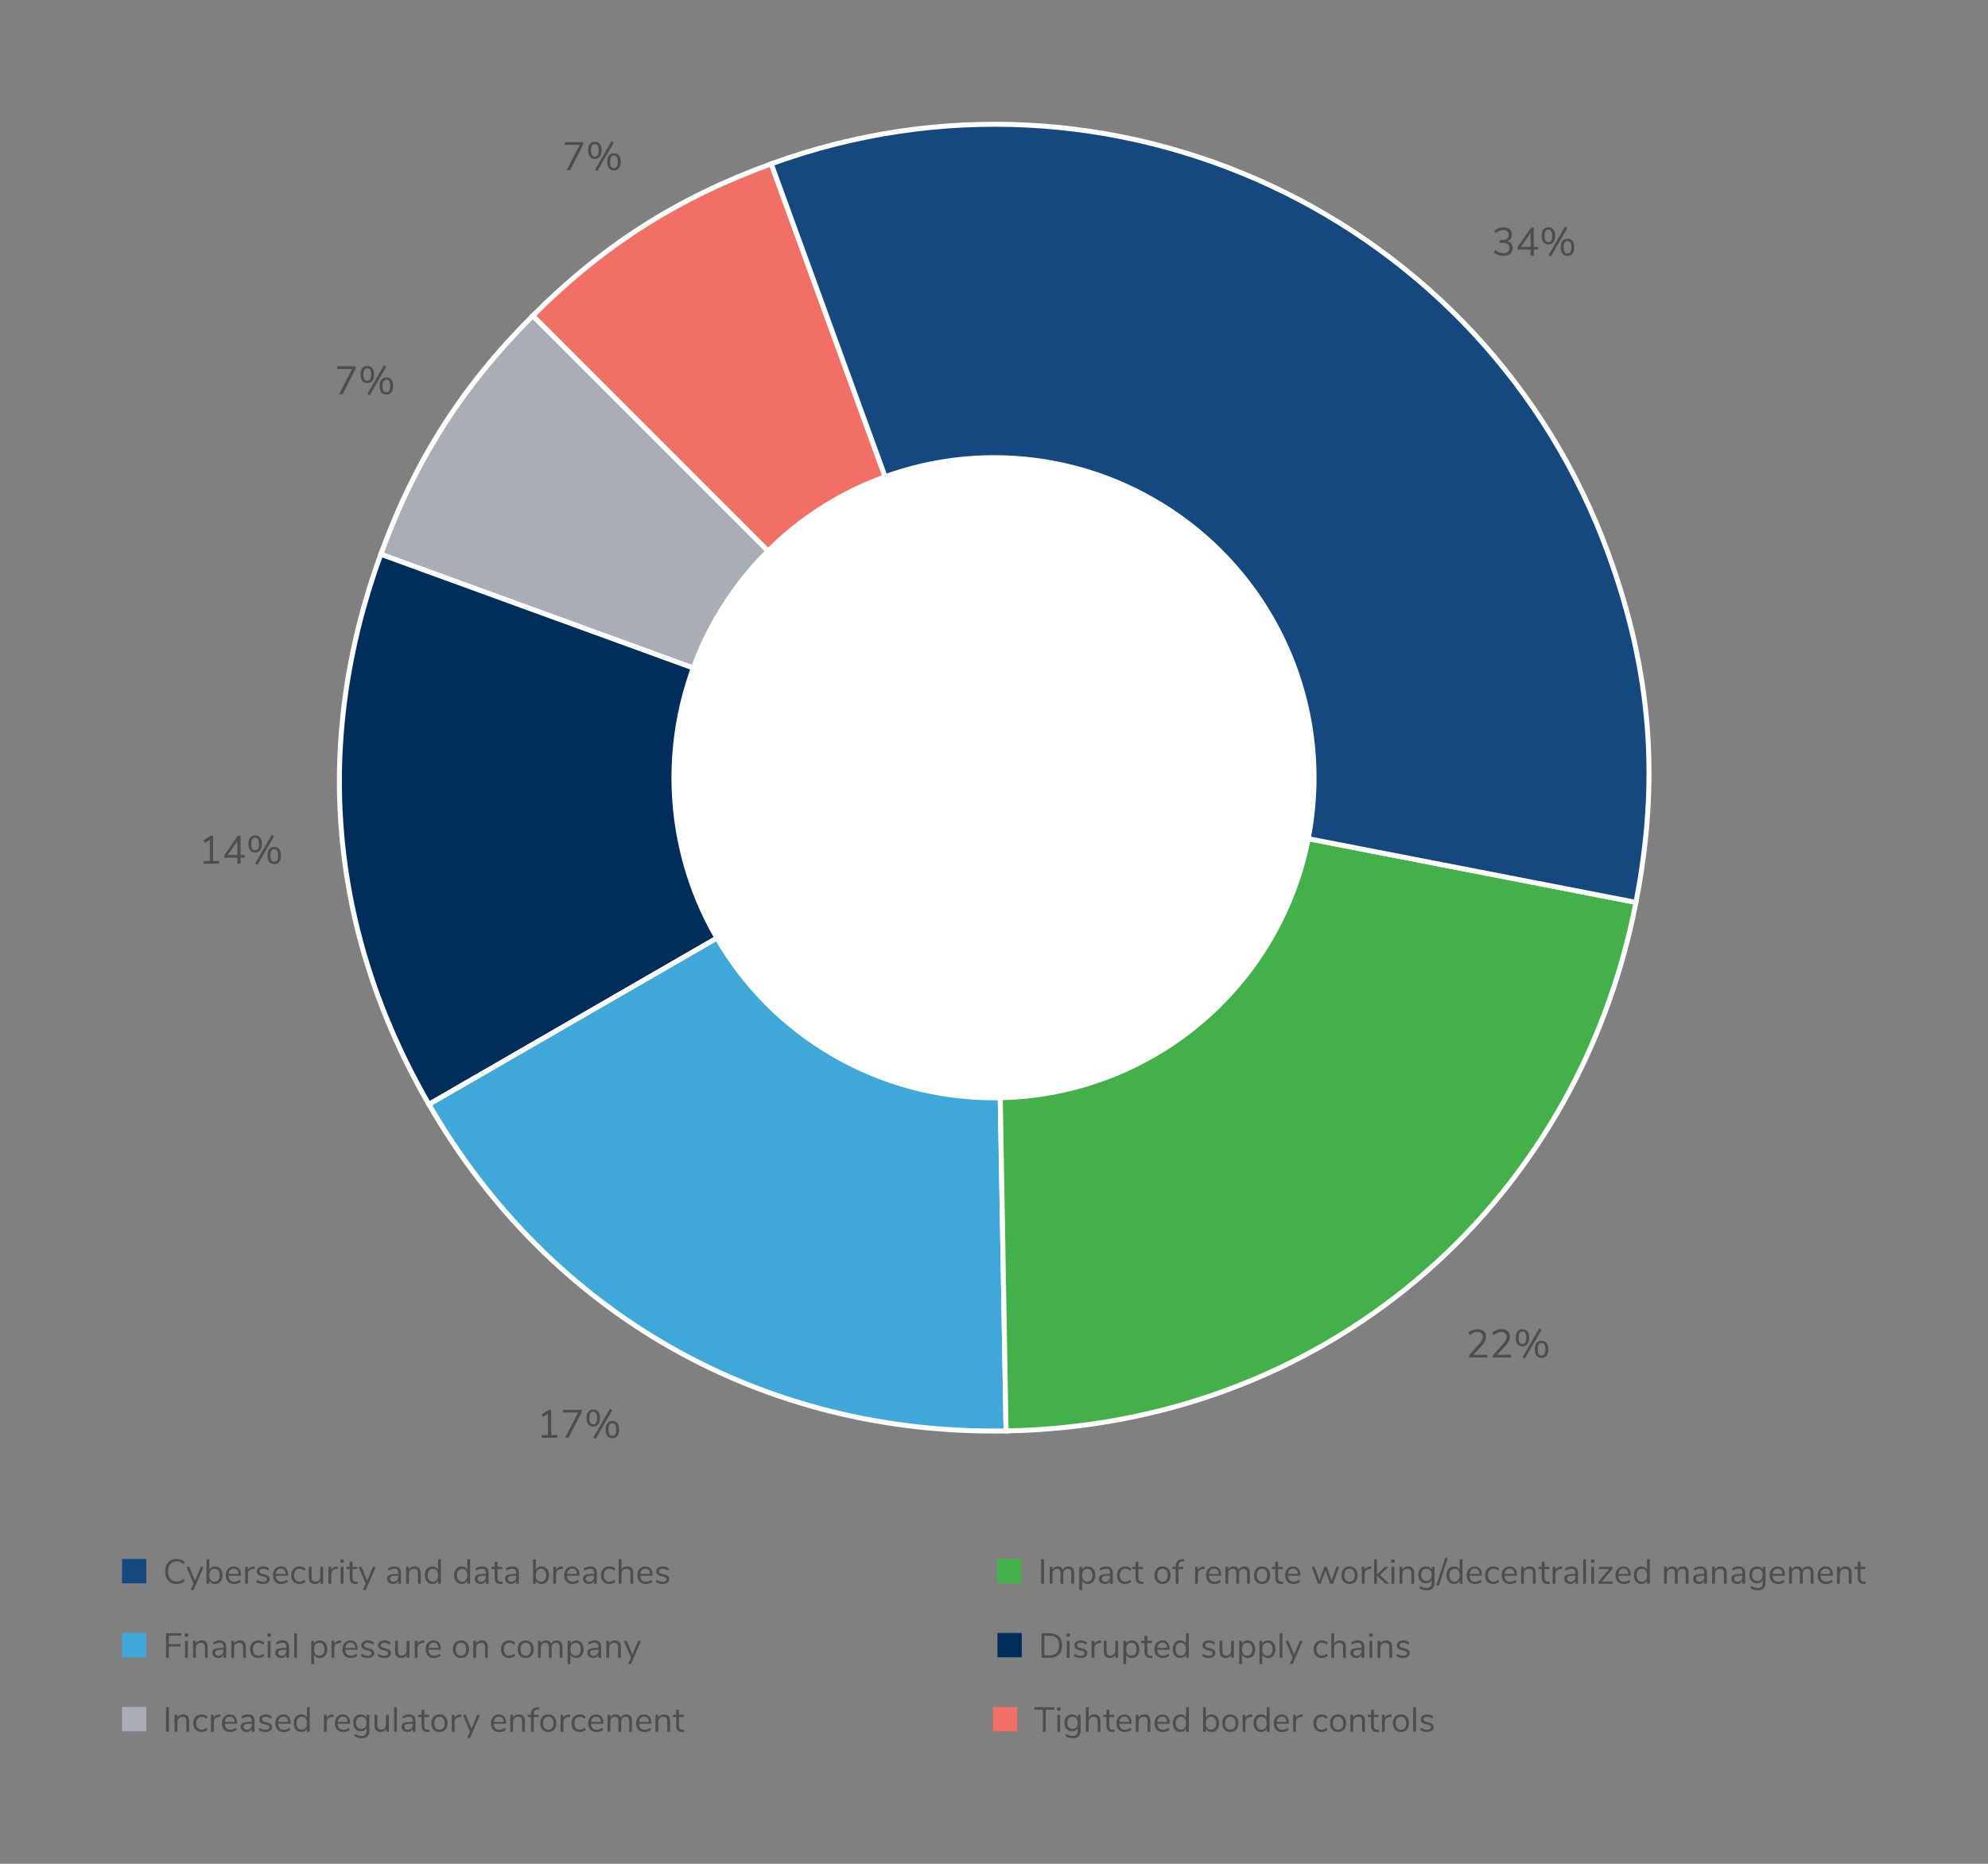<?xml version="1.0" encoding="utf-8"?>
<!-- Generator: Adobe Illustrator 26.2.0, SVG Export Plug-In . SVG Version: 6.00 Build 0)  -->
<svg version="1.1" xmlns="http://www.w3.org/2000/svg" xmlns:xlink="http://www.w3.org/1999/xlink" x="0px" y="0px"
	 viewBox="0 0 800 750" style="enable-background:new 0 0 800 750;" xml:space="preserve">
<rect x="0" y="0" width="800" height="750" fill="#808080" stroke="none"/>
<style type="text/css">
	.st0{fill:#4D4D4F;}
	.st1{fill:#F26F66;stroke:#FFFFFF;stroke-width:2;stroke-miterlimit:10;}
	.st2{fill:#A9AEB6;stroke:#FFFFFF;stroke-width:2;stroke-miterlimit:10;}
	.st3{fill:#002E5A;stroke:#FFFFFF;stroke-width:2;stroke-miterlimit:10;}
	.st4{fill:#3FA8D9;stroke:#FFFFFF;stroke-width:2;stroke-miterlimit:10;}
	.st5{fill:#43B049;stroke:#FFFFFF;stroke-width:2;stroke-miterlimit:10;}
	.st6{fill:#14487F;stroke:#FFFFFF;stroke-width:2;stroke-miterlimit:10;}
	.st7{fill:#14487F;}
	.st8{fill:#43B049;}
	.st9{fill:#3FA8D9;}
	.st10{fill:#002E5A;}
	.st11{fill:#A9AEB6;}
	.st12{fill:#F26F66;}
	.st13{fill:#FFFFFF;stroke:#FFFFFF;stroke-miterlimit:10;}
</style>
<g id="Layer_1">
	<g>
		<path class="st0" d="M608.17,98.06c0.35,0.46,0.53,1.05,0.53,1.75c0,0.98-0.33,1.75-1,2.32c-0.67,0.57-1.57,0.85-2.71,0.85
			c-0.73,0-1.42-0.12-2.1-0.37s-1.24-0.59-1.7-1.02l0.5-1.01c1.02,0.86,2.11,1.3,3.26,1.3c0.8,0,1.41-0.18,1.82-0.54
			c0.42-0.36,0.62-0.88,0.62-1.58c0-1.38-0.86-2.06-2.59-2.06h-1.3v-1.1h1.04c0.83,0,1.47-0.18,1.92-0.55s0.67-0.9,0.67-1.59
			c0-0.61-0.18-1.07-0.54-1.4c-0.36-0.33-0.88-0.49-1.55-0.49c-1.09,0-2.16,0.43-3.2,1.3l-0.5-1.01c0.46-0.44,1.02-0.78,1.68-1.02
			c0.66-0.25,1.35-0.37,2.06-0.37c1.02,0,1.84,0.26,2.44,0.78c0.6,0.52,0.9,1.21,0.9,2.09c0,0.65-0.16,1.22-0.47,1.7
			s-0.75,0.83-1.32,1.05C607.31,97.27,607.82,97.59,608.17,98.06z"/>
		<path class="st0" d="M618.92,99.33v1.09h-1.7v2.45h-1.3v-2.45h-5.22v-0.99l5.44-7.84h1.07v7.74H618.92z M612.07,99.33h3.86v-5.55
			L612.07,99.33z"/>
		<path class="st0" d="M621.1,97.48c-0.48-0.58-0.72-1.44-0.72-2.58c0-1.13,0.24-1.99,0.72-2.57c0.48-0.58,1.15-0.87,2-0.87
			s1.52,0.29,2,0.87c0.48,0.58,0.72,1.44,0.72,2.57c0,1.14-0.24,2-0.72,2.58c-0.48,0.58-1.15,0.87-2,0.87S621.58,98.06,621.1,97.48z
			 M624.26,96.82c0.25-0.41,0.38-1.04,0.38-1.92c0-0.86-0.12-1.5-0.38-1.9s-0.64-0.61-1.16-0.61s-0.91,0.2-1.17,0.61
			s-0.38,1.04-0.38,1.9c0,0.88,0.13,1.51,0.38,1.92s0.65,0.61,1.17,0.61S624.01,97.22,624.26,96.82z M624.07,103.27l-0.94-0.54
			l6.67-11.54l0.94,0.54L624.07,103.27z M628.78,102.1c-0.48-0.58-0.72-1.44-0.72-2.58c0-1.13,0.24-1.99,0.72-2.57
			c0.48-0.58,1.15-0.87,2-0.87c0.86,0,1.53,0.29,2.01,0.86s0.71,1.43,0.71,2.58s-0.24,2-0.71,2.58s-1.14,0.87-2.01,0.87
			C629.92,102.98,629.26,102.69,628.78,102.1z M631.95,101.45c0.25-0.4,0.38-1.04,0.38-1.93c0-0.86-0.13-1.5-0.38-1.9
			c-0.26-0.41-0.65-0.61-1.17-0.61c-0.52,0-0.91,0.2-1.16,0.61c-0.25,0.41-0.38,1.04-0.38,1.9c0,0.87,0.12,1.51,0.38,1.92
			c0.25,0.41,0.64,0.61,1.16,0.61C631.31,102.05,631.7,101.85,631.95,101.45z"/>
	</g>
	<g>
		<path class="st0" d="M227.26,57.18h7.46v0.98l-5.28,10.3h-1.42l5.26-10.18h-6.02V57.18z"/>
		<path class="st0" d="M237.38,63.08c-0.48-0.58-0.72-1.44-0.72-2.58c0-1.13,0.24-1.99,0.72-2.57c0.48-0.58,1.15-0.87,2-0.87
			c0.85,0,1.52,0.29,2,0.87c0.48,0.58,0.72,1.44,0.72,2.57c0,1.14-0.24,2-0.72,2.58s-1.15,0.87-2,0.87
			C238.53,63.95,237.86,63.66,237.38,63.08z M240.54,62.42c0.25-0.41,0.38-1.04,0.38-1.92c0-0.86-0.13-1.5-0.38-1.9
			c-0.25-0.41-0.64-0.61-1.16-0.61c-0.52,0-0.91,0.2-1.17,0.61c-0.26,0.41-0.38,1.04-0.38,1.9c0,0.88,0.13,1.51,0.38,1.92
			c0.26,0.41,0.65,0.61,1.17,0.61C239.91,63.02,240.29,62.82,240.54,62.42z M240.36,68.86l-0.94-0.54l6.67-11.54l0.94,0.54
			L240.36,68.86z M245.06,67.7c-0.48-0.58-0.72-1.44-0.72-2.58c0-1.13,0.24-1.99,0.72-2.57c0.48-0.58,1.15-0.87,2-0.87
			c0.86,0,1.53,0.29,2.01,0.86s0.71,1.43,0.71,2.58s-0.24,2-0.71,2.58s-1.14,0.87-2.01,0.87C246.21,68.58,245.54,68.28,245.06,67.7z
			 M248.24,67.05c0.25-0.4,0.38-1.04,0.38-1.93c0-0.86-0.13-1.5-0.38-1.9c-0.26-0.41-0.65-0.61-1.17-0.61
			c-0.52,0-0.91,0.2-1.16,0.61c-0.25,0.41-0.38,1.04-0.38,1.9c0,0.87,0.12,1.51,0.38,1.92c0.25,0.41,0.64,0.61,1.16,0.61
			C247.6,67.65,247.99,67.45,248.24,67.05z"/>
	</g>
	<g>
		<path class="st0" d="M135.67,147.38h7.46v0.98l-5.28,10.3h-1.42l5.26-10.18h-6.02V147.38z"/>
		<path class="st0" d="M145.8,153.28c-0.48-0.58-0.72-1.44-0.72-2.58c0-1.13,0.24-1.99,0.72-2.57c0.48-0.58,1.15-0.87,2-0.87
			c0.85,0,1.52,0.29,2,0.87c0.48,0.58,0.72,1.44,0.72,2.57c0,1.14-0.24,2-0.72,2.58s-1.15,0.87-2,0.87
			C146.94,154.15,146.28,153.86,145.8,153.28z M148.96,152.61c0.25-0.41,0.38-1.04,0.38-1.92c0-0.86-0.13-1.5-0.38-1.9
			c-0.25-0.41-0.64-0.61-1.16-0.61c-0.52,0-0.91,0.2-1.17,0.61c-0.26,0.41-0.38,1.04-0.38,1.9c0,0.88,0.13,1.51,0.38,1.92
			c0.26,0.41,0.65,0.61,1.17,0.61C148.32,153.22,148.71,153.02,148.96,152.61z M148.77,159.06l-0.94-0.54l6.67-11.54l0.94,0.54
			L148.77,159.06z M153.48,157.9c-0.48-0.58-0.72-1.44-0.72-2.58c0-1.13,0.24-1.99,0.72-2.57c0.48-0.58,1.15-0.87,2-0.87
			c0.86,0,1.53,0.29,2.01,0.86s0.71,1.43,0.71,2.58s-0.24,2-0.71,2.58s-1.14,0.87-2.01,0.87
			C154.62,158.77,153.96,158.48,153.48,157.9z M156.65,157.24c0.25-0.4,0.38-1.04,0.38-1.93c0-0.86-0.13-1.5-0.38-1.9
			c-0.26-0.41-0.65-0.61-1.17-0.61c-0.52,0-0.91,0.2-1.16,0.61c-0.25,0.41-0.38,1.04-0.38,1.9c0,0.87,0.12,1.51,0.38,1.92
			c0.25,0.41,0.64,0.61,1.16,0.61C156.01,157.84,156.4,157.64,156.65,157.24z"/>
	</g>
	<g>
		<path class="st0" d="M85.75,346.47h2.48v1.1h-6.27v-1.1h2.48v-8.54l-1.98,1.25l-0.61-1.01l2.96-1.87h0.94V346.47z"/>
		<path class="st0" d="M98.5,344.04v1.09h-1.7v2.45h-1.3v-2.45h-5.22v-0.99l5.44-7.84h1.07v7.74H98.5z M91.65,344.04h3.86v-5.55
			L91.65,344.04z"/>
		<path class="st0" d="M100.68,342.19c-0.48-0.58-0.72-1.44-0.72-2.58c0-1.13,0.24-1.99,0.72-2.57c0.48-0.58,1.15-0.87,2-0.87
			c0.85,0,1.52,0.29,2,0.87c0.48,0.58,0.72,1.44,0.72,2.57c0,1.14-0.24,2-0.72,2.58s-1.15,0.87-2,0.87
			C101.82,343.07,101.16,342.78,100.68,342.19z M103.83,341.53c0.25-0.41,0.38-1.04,0.38-1.92c0-0.86-0.13-1.5-0.38-1.9
			c-0.25-0.41-0.64-0.61-1.16-0.61c-0.52,0-0.91,0.2-1.17,0.61c-0.26,0.41-0.38,1.04-0.38,1.9c0,0.88,0.13,1.51,0.38,1.92
			c0.26,0.41,0.65,0.61,1.17,0.61C103.2,342.14,103.58,341.94,103.83,341.53z M103.65,347.98l-0.94-0.54l6.67-11.54l0.94,0.54
			L103.65,347.98z M108.35,346.82c-0.48-0.58-0.72-1.44-0.72-2.58c0-1.13,0.24-1.99,0.72-2.57c0.48-0.58,1.15-0.87,2-0.87
			c0.86,0,1.53,0.29,2.01,0.86s0.71,1.43,0.71,2.58s-0.24,2-0.71,2.58s-1.14,0.87-2.01,0.87
			C109.5,347.69,108.83,347.4,108.35,346.82z M111.53,346.16c0.25-0.4,0.38-1.04,0.38-1.93c0-0.86-0.13-1.5-0.38-1.9
			c-0.26-0.41-0.65-0.61-1.17-0.61c-0.52,0-0.91,0.2-1.16,0.61c-0.25,0.41-0.38,1.04-0.38,1.9c0,0.87,0.12,1.51,0.38,1.92
			c0.25,0.41,0.64,0.61,1.16,0.61C110.89,346.76,111.28,346.56,111.53,346.16z"/>
	</g>
	<g>
		<path class="st0" d="M221.81,577.48h2.48v1.1h-6.27v-1.1h2.48v-8.54l-1.98,1.25l-0.61-1.01l2.96-1.87h0.94V577.48z"/>
		<path class="st0" d="M226.61,567.31h7.46v0.98l-5.28,10.3h-1.42l5.26-10.18h-6.02V567.31z"/>
		<path class="st0" d="M236.74,573.2c-0.48-0.58-0.72-1.44-0.72-2.58c0-1.13,0.24-1.99,0.72-2.57c0.48-0.58,1.15-0.87,2-0.87
			c0.85,0,1.52,0.29,2,0.87c0.48,0.58,0.72,1.44,0.72,2.57c0,1.14-0.24,2-0.72,2.58s-1.15,0.87-2,0.87
			C237.88,574.08,237.22,573.78,236.74,573.2z M239.9,572.54c0.25-0.41,0.38-1.04,0.38-1.92c0-0.86-0.13-1.5-0.38-1.9
			c-0.25-0.41-0.64-0.61-1.16-0.61c-0.52,0-0.91,0.2-1.17,0.61c-0.26,0.41-0.38,1.04-0.38,1.9c0,0.88,0.13,1.51,0.38,1.92
			c0.26,0.41,0.65,0.61,1.17,0.61C239.26,573.15,239.64,572.94,239.9,572.54z M239.71,578.99l-0.94-0.54l6.67-11.54l0.94,0.54
			L239.71,578.99z M244.42,577.83c-0.48-0.58-0.72-1.44-0.72-2.58c0-1.13,0.24-1.99,0.72-2.57c0.48-0.58,1.15-0.87,2-0.87
			c0.86,0,1.53,0.29,2.01,0.86s0.71,1.43,0.71,2.58s-0.24,2-0.71,2.58s-1.14,0.87-2.01,0.87
			C245.56,578.7,244.9,578.41,244.42,577.83z M247.59,577.17c0.25-0.4,0.38-1.04,0.38-1.93c0-0.86-0.13-1.5-0.38-1.9
			c-0.26-0.41-0.65-0.61-1.17-0.61c-0.52,0-0.91,0.2-1.16,0.61c-0.25,0.41-0.38,1.04-0.38,1.9c0,0.87,0.12,1.51,0.38,1.92
			c0.25,0.41,0.64,0.61,1.16,0.61C246.95,577.77,247.34,577.57,247.59,577.17z"/>
	</g>
	<g>
		<path class="st0" d="M598.48,545.18v1.1h-7.26v-0.99l3.95-4.35c0.53-0.6,0.92-1.13,1.16-1.61c0.24-0.47,0.36-0.95,0.36-1.43
			c0-0.62-0.18-1.09-0.54-1.42c-0.36-0.33-0.88-0.5-1.54-0.5c-1.09,0-2.15,0.43-3.2,1.3l-0.5-1.01c0.45-0.43,1.01-0.77,1.69-1.02
			c0.68-0.25,1.36-0.38,2.04-0.38c1.03,0,1.85,0.27,2.46,0.8c0.6,0.53,0.9,1.25,0.9,2.16c0,0.65-0.15,1.28-0.44,1.87
			c-0.29,0.6-0.78,1.26-1.45,2l-3.2,3.47H598.48z"/>
		<path class="st0" d="M608.08,545.18v1.1h-7.26v-0.99l3.95-4.35c0.53-0.6,0.92-1.13,1.16-1.61c0.24-0.47,0.36-0.95,0.36-1.43
			c0-0.62-0.18-1.09-0.54-1.42c-0.36-0.33-0.88-0.5-1.54-0.5c-1.09,0-2.15,0.43-3.2,1.3l-0.5-1.01c0.45-0.43,1.01-0.77,1.69-1.02
			c0.68-0.25,1.36-0.38,2.04-0.38c1.03,0,1.85,0.27,2.46,0.8c0.6,0.53,0.9,1.25,0.9,2.16c0,0.65-0.15,1.28-0.44,1.87
			c-0.29,0.6-0.78,1.26-1.45,2l-3.2,3.47H608.08z"/>
		<path class="st0" d="M610.66,540.9c-0.48-0.58-0.72-1.44-0.72-2.58c0-1.13,0.24-1.99,0.72-2.57c0.48-0.58,1.15-0.87,2-0.87
			c0.85,0,1.52,0.29,2,0.87c0.48,0.58,0.72,1.44,0.72,2.57c0,1.14-0.24,2-0.72,2.58c-0.48,0.58-1.15,0.87-2,0.87
			C611.8,541.77,611.14,541.48,610.66,540.9z M613.82,540.24c0.25-0.41,0.38-1.04,0.38-1.92c0-0.86-0.13-1.5-0.38-1.9
			c-0.25-0.41-0.64-0.61-1.16-0.61c-0.52,0-0.91,0.2-1.17,0.61c-0.26,0.41-0.38,1.04-0.38,1.9c0,0.88,0.13,1.51,0.38,1.92
			c0.26,0.41,0.64,0.61,1.17,0.61C613.18,540.84,613.57,540.64,613.82,540.24z M613.63,546.69l-0.94-0.54l6.67-11.54l0.94,0.54
			L613.63,546.69z M618.34,545.53c-0.48-0.58-0.72-1.44-0.72-2.58c0-1.13,0.24-1.99,0.72-2.57c0.48-0.58,1.15-0.87,2-0.87
			c0.86,0,1.53,0.29,2.01,0.86s0.71,1.43,0.71,2.58s-0.24,2-0.71,2.58s-1.14,0.87-2.01,0.87
			C619.48,546.4,618.82,546.11,618.34,545.53z M621.51,544.87c0.25-0.4,0.38-1.04,0.38-1.93c0-0.86-0.13-1.5-0.38-1.9
			s-0.65-0.61-1.17-0.61s-0.91,0.2-1.16,0.61s-0.38,1.04-0.38,1.9c0,0.87,0.12,1.51,0.38,1.92s0.64,0.61,1.16,0.61
			C620.87,545.47,621.26,545.27,621.51,544.87z"/>
	</g>
	<g>
		<g>
			<g>
				<path class="st1" d="M400.27,312.96L214.38,127.07c28.44-28.44,58.18-47.39,95.98-61.14L400.27,312.96z"/>
			</g>
		</g>
		<g>
			<g>
				<path class="st2" d="M400.27,312.96l-247.03-89.91c13.76-37.79,32.71-67.54,61.14-95.98L400.27,312.96z"/>
			</g>
		</g>
		<g>
			<g>
				<path class="st3" d="M400.27,312.96L172.6,444.4c-40.22-69.66-46.88-145.77-19.37-221.36L400.27,312.96z"/>
			</g>
		</g>
		<g>
			<g>
				<path class="st4" d="M400.27,312.96l4.59,262.85c-97.7,1.71-183.4-46.78-232.25-131.4L400.27,312.96z"/>
			</g>
		</g>
		<g>
			<g>
				<path class="st5" d="M400.27,312.96l258.06,50.16C634.19,487.26,531.29,573.6,404.86,575.8L400.27,312.96z"/>
			</g>
		</g>
		<g>
			<g>
				<path class="st6" d="M400.27,312.96L310.35,65.93C446.79,16.27,597.64,86.61,647.3,223.05c17.18,47.21,20.61,90.76,11.02,140.07
					L400.27,312.96z"/>
			</g>
		</g>
	</g>
	<g>
		<g>
			<path class="st0" d="M68.6,636.82c-0.69-0.41-1.22-0.99-1.59-1.75c-0.37-0.76-0.55-1.66-0.55-2.69s0.18-1.93,0.55-2.69
				c0.37-0.76,0.9-1.34,1.59-1.74c0.69-0.41,1.5-0.61,2.44-0.61c0.68,0,1.31,0.1,1.88,0.31c0.57,0.21,1.06,0.52,1.48,0.93
				l-0.43,0.88c-0.48-0.4-0.94-0.69-1.4-0.87c-0.46-0.18-0.96-0.27-1.51-0.27c-1.08,0-1.92,0.35-2.51,1.06
				c-0.59,0.71-0.89,1.7-0.89,2.99c0,1.3,0.3,2.3,0.89,3c0.59,0.7,1.43,1.06,2.51,1.06c0.55,0,1.05-0.09,1.51-0.27
				c0.46-0.18,0.92-0.47,1.4-0.87l0.43,0.88c-0.42,0.41-0.92,0.72-1.48,0.93c-0.57,0.21-1.19,0.32-1.88,0.32
				C70.1,637.43,69.29,637.23,68.6,636.82z"/>
			<path class="st0" d="M80.8,630.51h1.13l-4.03,9.32h-1.16l1.15-2.6L75,630.51h1.2l2.28,5.57L80.8,630.51z"/>
			<path class="st0" d="M88.12,630.77c0.46,0.29,0.81,0.7,1.06,1.23c0.25,0.53,0.38,1.15,0.38,1.85c0,0.71-0.13,1.33-0.38,1.87
				c-0.25,0.54-0.61,0.95-1.06,1.25c-0.46,0.3-0.98,0.45-1.58,0.45c-0.53,0-1-0.12-1.39-0.35s-0.7-0.56-0.9-0.99v1.25H83.1v-9.87
				h1.13v4.23c0.21-0.43,0.51-0.76,0.9-0.99s0.86-0.35,1.39-0.35C87.13,630.33,87.66,630.48,88.12,630.77z M87.85,635.79
				c0.36-0.46,0.55-1.11,0.55-1.94c0-0.81-0.18-1.44-0.55-1.89c-0.36-0.45-0.88-0.67-1.54-0.67s-1.17,0.22-1.53,0.67
				c-0.36,0.45-0.54,1.09-0.54,1.92c0,0.83,0.18,1.47,0.54,1.92c0.36,0.45,0.87,0.68,1.53,0.68S87.49,636.25,87.85,635.79z"/>
			<path class="st0" d="M96.97,634.08h-4.98c0.04,0.79,0.25,1.39,0.64,1.8s0.95,0.61,1.67,0.61c0.79,0,1.52-0.27,2.18-0.81
				l0.38,0.83c-0.3,0.28-0.68,0.5-1.15,0.67s-0.94,0.25-1.43,0.25c-1.06,0-1.9-0.31-2.51-0.94c-0.61-0.62-0.92-1.49-0.92-2.59
				c0-0.7,0.14-1.32,0.41-1.86c0.27-0.54,0.65-0.95,1.14-1.25c0.49-0.3,1.05-0.45,1.67-0.45c0.91,0,1.61,0.3,2.13,0.89
				c0.51,0.59,0.77,1.41,0.77,2.44V634.08z M92.65,631.77c-0.36,0.37-0.57,0.9-0.64,1.58h3.96c-0.02-0.69-0.19-1.22-0.52-1.59
				c-0.33-0.37-0.78-0.55-1.37-0.55C93.48,631.21,93.01,631.4,92.65,631.77z"/>
			<path class="st0" d="M102.5,631.31l-0.74,0.07c-0.7,0.07-1.21,0.28-1.52,0.66c-0.31,0.37-0.47,0.83-0.47,1.39v3.89h-1.13v-6.82
				h1.11v1.19c0.38-0.79,1.13-1.24,2.25-1.33l0.41-0.03L102.5,631.31z"/>
			<path class="st0" d="M103.08,636.53l0.38-0.84c0.36,0.29,0.74,0.5,1.11,0.62s0.8,0.19,1.28,0.19c0.5,0,0.89-0.09,1.16-0.26
				s0.4-0.42,0.4-0.75c0-0.27-0.09-0.49-0.27-0.64c-0.18-0.16-0.47-0.28-0.88-0.38l-1.15-0.27c-0.58-0.13-1.02-0.35-1.33-0.67
				s-0.46-0.71-0.46-1.18c0-0.61,0.24-1.1,0.71-1.47s1.11-0.56,1.9-0.56c0.48,0,0.93,0.08,1.36,0.23c0.43,0.15,0.79,0.38,1.08,0.67
				l-0.38,0.83c-0.63-0.53-1.31-0.8-2.06-0.8c-0.48,0-0.85,0.09-1.11,0.27c-0.27,0.18-0.4,0.44-0.4,0.76c0,0.27,0.08,0.49,0.25,0.65
				c0.16,0.16,0.43,0.29,0.79,0.37l1.16,0.28c0.63,0.15,1.11,0.38,1.41,0.68c0.31,0.3,0.46,0.7,0.46,1.18c0,0.6-0.24,1.07-0.72,1.43
				c-0.48,0.35-1.14,0.53-1.97,0.53C104.67,637.42,103.75,637.12,103.08,636.53z"/>
			<path class="st0" d="M115.94,634.08h-4.98c0.04,0.79,0.25,1.39,0.64,1.8s0.95,0.61,1.67,0.61c0.79,0,1.52-0.27,2.18-0.81
				l0.38,0.83c-0.3,0.28-0.68,0.5-1.15,0.67s-0.94,0.25-1.43,0.25c-1.06,0-1.9-0.31-2.51-0.94c-0.61-0.62-0.92-1.49-0.92-2.59
				c0-0.7,0.14-1.32,0.41-1.86c0.27-0.54,0.65-0.95,1.14-1.25c0.49-0.3,1.05-0.45,1.67-0.45c0.91,0,1.61,0.3,2.13,0.89
				c0.51,0.59,0.77,1.41,0.77,2.44V634.08z M111.62,631.77c-0.36,0.37-0.57,0.9-0.64,1.58h3.96c-0.02-0.69-0.19-1.22-0.52-1.59
				c-0.33-0.37-0.78-0.55-1.37-0.55C112.45,631.21,111.98,631.4,111.62,631.77z"/>
			<path class="st0" d="M118.73,636.98c-0.5-0.29-0.88-0.7-1.14-1.22s-0.4-1.15-0.4-1.86c0-0.71,0.14-1.33,0.41-1.87
				c0.27-0.54,0.66-0.95,1.16-1.25c0.5-0.3,1.08-0.45,1.76-0.45c0.46,0,0.91,0.08,1.34,0.24c0.44,0.16,0.79,0.38,1.06,0.65
				l-0.38,0.84c-0.64-0.52-1.3-0.78-1.96-0.78c-0.7,0-1.25,0.23-1.64,0.69c-0.39,0.46-0.59,1.1-0.59,1.93c0,0.82,0.2,1.46,0.59,1.9
				c0.39,0.45,0.94,0.67,1.64,0.67c0.66,0,1.32-0.26,1.96-0.78l0.38,0.84c-0.29,0.27-0.65,0.49-1.09,0.64
				c-0.44,0.16-0.89,0.24-1.36,0.24C119.81,637.42,119.23,637.27,118.73,636.98z"/>
			<path class="st0" d="M130.05,630.5v6.82h-1.11v-1.16c-0.21,0.41-0.52,0.72-0.9,0.94s-0.82,0.32-1.31,0.32
				c-0.81,0-1.42-0.23-1.83-0.68c-0.41-0.45-0.62-1.12-0.62-2.01v-4.23h1.13v4.2c0,0.61,0.12,1.05,0.36,1.34
				c0.24,0.28,0.62,0.43,1.15,0.43c0.6,0,1.08-0.19,1.44-0.58c0.36-0.39,0.55-0.9,0.55-1.53v-3.85H130.05z"/>
			<path class="st0" d="M136.02,631.31l-0.74,0.07c-0.7,0.07-1.21,0.28-1.52,0.66c-0.31,0.37-0.47,0.83-0.47,1.39v3.89h-1.13v-6.82
				h1.11v1.19c0.38-0.79,1.13-1.24,2.25-1.33l0.41-0.03L136.02,631.31z"/>
			<path class="st0" d="M136.99,627.55h1.37v1.27h-1.37V627.55z M137.1,637.32v-6.82h1.13v6.82H137.1z"/>
			<path class="st0" d="M143.96,636.46l-0.06,0.9c-0.21,0.04-0.45,0.06-0.7,0.06c-0.82,0-1.44-0.21-1.85-0.64
				c-0.42-0.43-0.62-1.03-0.62-1.79v-3.58h-1.33v-0.9h1.33v-2.07h1.13v2.07h1.93v0.9h-1.93v3.5c0,1.07,0.49,1.61,1.48,1.61
				C143.55,636.51,143.76,636.49,143.96,636.46z"/>
			<path class="st0" d="M150.08,630.51h1.13l-4.03,9.32h-1.16l1.15-2.6l-2.88-6.72h1.2l2.28,5.57L150.08,630.51z"/>
			<path class="st0" d="M160.71,631c0.42,0.44,0.64,1.12,0.64,2.02v4.3h-1.11v-1.16c-0.18,0.4-0.45,0.71-0.81,0.93
				c-0.36,0.22-0.78,0.33-1.26,0.33c-0.44,0-0.84-0.09-1.21-0.27c-0.37-0.18-0.66-0.42-0.88-0.74c-0.21-0.32-0.32-0.67-0.32-1.05
				c0-0.51,0.13-0.91,0.39-1.2c0.26-0.28,0.69-0.49,1.29-0.62c0.6-0.13,1.43-0.19,2.49-0.19h0.31v-0.46c0-0.57-0.12-0.98-0.35-1.24
				c-0.23-0.26-0.61-0.38-1.13-0.38c-0.78,0-1.56,0.24-2.34,0.73l-0.38-0.83c0.35-0.25,0.78-0.46,1.28-0.61
				c0.5-0.15,0.98-0.23,1.45-0.23C159.64,630.33,160.29,630.55,160.71,631z M159.71,635.95c0.36-0.38,0.54-0.87,0.54-1.46v-0.41
				h-0.25c-0.82,0-1.45,0.03-1.88,0.1c-0.43,0.07-0.73,0.19-0.92,0.35c-0.18,0.16-0.27,0.4-0.27,0.72c0,0.36,0.13,0.67,0.4,0.9
				c0.27,0.24,0.6,0.36,1,0.36C158.89,636.52,159.35,636.33,159.71,635.95z"/>
			<path class="st0" d="M169.3,633.03v4.28h-1.13v-4.21c0-0.63-0.12-1.1-0.37-1.39c-0.25-0.29-0.64-0.43-1.18-0.43
				c-0.63,0-1.12,0.19-1.5,0.57c-0.37,0.38-0.56,0.9-0.56,1.55v3.91h-1.13v-6.82h1.12v1.12c0.22-0.42,0.54-0.74,0.94-0.96
				c0.4-0.22,0.86-0.33,1.37-0.33C168.49,630.33,169.3,631.23,169.3,633.03z"/>
			<path class="st0" d="M177.42,627.45v9.87h-1.13v-1.25c-0.21,0.43-0.51,0.76-0.9,0.99c-0.4,0.23-0.86,0.35-1.39,0.35
				c-0.6,0-1.12-0.15-1.58-0.45c-0.46-0.3-0.81-0.72-1.06-1.25c-0.25-0.54-0.38-1.16-0.38-1.87c0-0.7,0.13-1.32,0.38-1.85
				c0.25-0.53,0.61-0.94,1.06-1.23c0.46-0.29,0.98-0.43,1.58-0.43c0.53,0,1,0.12,1.39,0.35c0.4,0.23,0.7,0.56,0.9,0.99v-4.23H177.42
				z M175.75,635.8c0.36-0.45,0.54-1.09,0.54-1.92c0-0.83-0.18-1.47-0.54-1.92c-0.36-0.45-0.87-0.67-1.53-0.67
				c-0.66,0-1.18,0.22-1.55,0.67c-0.37,0.45-0.55,1.08-0.55,1.89c0,0.83,0.18,1.48,0.55,1.94c0.37,0.46,0.88,0.69,1.55,0.69
				C174.88,636.48,175.39,636.25,175.75,635.8z"/>
			<path class="st0" d="M189.18,627.45v9.87h-1.13v-1.25c-0.21,0.43-0.51,0.76-0.9,0.99c-0.4,0.23-0.86,0.35-1.39,0.35
				c-0.6,0-1.12-0.15-1.58-0.45c-0.46-0.3-0.81-0.72-1.06-1.25c-0.25-0.54-0.38-1.16-0.38-1.87c0-0.7,0.13-1.32,0.38-1.85
				c0.25-0.53,0.61-0.94,1.06-1.23c0.46-0.29,0.98-0.43,1.58-0.43c0.53,0,1,0.12,1.39,0.35c0.4,0.23,0.7,0.56,0.9,0.99v-4.23H189.18
				z M187.51,635.8c0.36-0.45,0.54-1.09,0.54-1.92c0-0.83-0.18-1.47-0.54-1.92c-0.36-0.45-0.87-0.67-1.53-0.67
				c-0.66,0-1.18,0.22-1.55,0.67c-0.37,0.45-0.55,1.08-0.55,1.89c0,0.83,0.18,1.48,0.55,1.94c0.37,0.46,0.88,0.69,1.55,0.69
				C186.64,636.48,187.15,636.25,187.51,635.8z"/>
			<path class="st0" d="M195.99,631c0.42,0.44,0.64,1.12,0.64,2.02v4.3h-1.11v-1.16c-0.18,0.4-0.45,0.71-0.81,0.93
				c-0.36,0.22-0.78,0.33-1.26,0.33c-0.44,0-0.84-0.09-1.21-0.27c-0.37-0.18-0.66-0.42-0.88-0.74c-0.21-0.32-0.32-0.67-0.32-1.05
				c0-0.51,0.13-0.91,0.39-1.2c0.26-0.28,0.69-0.49,1.29-0.62c0.6-0.13,1.43-0.19,2.49-0.19h0.31v-0.46c0-0.57-0.12-0.98-0.35-1.24
				c-0.23-0.26-0.61-0.38-1.13-0.38c-0.78,0-1.56,0.24-2.34,0.73l-0.38-0.83c0.35-0.25,0.78-0.46,1.28-0.61
				c0.5-0.15,0.98-0.23,1.45-0.23C194.92,630.33,195.57,630.55,195.99,631z M194.98,635.95c0.36-0.38,0.54-0.87,0.54-1.46v-0.41
				h-0.25c-0.82,0-1.45,0.03-1.88,0.1c-0.43,0.07-0.73,0.19-0.92,0.35c-0.18,0.16-0.27,0.4-0.27,0.72c0,0.36,0.13,0.67,0.4,0.9
				c0.27,0.24,0.6,0.36,1,0.36C194.17,636.52,194.62,636.33,194.98,635.95z"/>
			<path class="st0" d="M202.31,636.46l-0.06,0.9c-0.21,0.04-0.45,0.06-0.7,0.06c-0.82,0-1.44-0.21-1.85-0.64
				c-0.42-0.43-0.62-1.03-0.62-1.79v-3.58h-1.33v-0.9h1.33v-2.07h1.13v2.07h1.93v0.9h-1.93v3.5c0,1.07,0.49,1.61,1.48,1.61
				C201.9,636.51,202.11,636.49,202.31,636.46z"/>
			<path class="st0" d="M208.17,631c0.42,0.44,0.64,1.12,0.64,2.02v4.3h-1.11v-1.16c-0.18,0.4-0.45,0.71-0.81,0.93
				c-0.36,0.22-0.78,0.33-1.26,0.33c-0.44,0-0.84-0.09-1.21-0.27c-0.37-0.18-0.66-0.42-0.88-0.74c-0.21-0.32-0.32-0.67-0.32-1.05
				c0-0.51,0.13-0.91,0.39-1.2c0.26-0.28,0.69-0.49,1.29-0.62c0.6-0.13,1.43-0.19,2.49-0.19h0.31v-0.46c0-0.57-0.12-0.98-0.35-1.24
				c-0.23-0.26-0.61-0.38-1.13-0.38c-0.78,0-1.56,0.24-2.34,0.73l-0.38-0.83c0.35-0.25,0.78-0.46,1.28-0.61
				c0.5-0.15,0.98-0.23,1.45-0.23C207.1,630.33,207.75,630.55,208.17,631z M207.16,635.95c0.36-0.38,0.54-0.87,0.54-1.46v-0.41
				h-0.25c-0.82,0-1.45,0.03-1.88,0.1c-0.43,0.07-0.73,0.19-0.92,0.35c-0.18,0.16-0.27,0.4-0.27,0.72c0,0.36,0.13,0.67,0.4,0.9
				c0.27,0.24,0.6,0.36,1,0.36C206.35,636.52,206.8,636.33,207.16,635.95z"/>
			<path class="st0" d="M219.5,630.77c0.46,0.29,0.81,0.7,1.06,1.23c0.25,0.53,0.38,1.15,0.38,1.85c0,0.71-0.13,1.33-0.38,1.87
				c-0.25,0.54-0.61,0.95-1.06,1.25c-0.46,0.3-0.98,0.45-1.58,0.45c-0.53,0-1-0.12-1.39-0.35s-0.7-0.56-0.9-0.99v1.25h-1.13v-9.87
				h1.13v4.23c0.21-0.43,0.51-0.76,0.9-0.99s0.86-0.35,1.39-0.35C218.52,630.33,219.05,630.48,219.5,630.77z M219.24,635.79
				c0.36-0.46,0.55-1.11,0.55-1.94c0-0.81-0.18-1.44-0.55-1.89c-0.36-0.45-0.88-0.67-1.54-0.67s-1.17,0.22-1.53,0.67
				c-0.36,0.45-0.54,1.09-0.54,1.92c0,0.83,0.18,1.47,0.54,1.92c0.36,0.45,0.87,0.68,1.53,0.68S218.88,636.25,219.24,635.79z"/>
			<path class="st0" d="M226.5,631.31l-0.74,0.07c-0.7,0.07-1.21,0.28-1.52,0.66c-0.31,0.37-0.47,0.83-0.47,1.39v3.89h-1.13v-6.82
				h1.11v1.19c0.38-0.79,1.13-1.24,2.25-1.33l0.41-0.03L226.5,631.31z"/>
			<path class="st0" d="M233.16,634.08h-4.98c0.04,0.79,0.25,1.39,0.64,1.8s0.95,0.61,1.67,0.61c0.79,0,1.52-0.27,2.18-0.81
				l0.38,0.83c-0.3,0.28-0.68,0.5-1.15,0.67s-0.94,0.25-1.43,0.25c-1.06,0-1.9-0.31-2.51-0.94c-0.61-0.62-0.92-1.49-0.92-2.59
				c0-0.7,0.14-1.32,0.41-1.86c0.27-0.54,0.65-0.95,1.14-1.25c0.49-0.3,1.05-0.45,1.67-0.45c0.91,0,1.61,0.3,2.13,0.89
				c0.51,0.59,0.77,1.41,0.77,2.44V634.08z M228.84,631.77c-0.36,0.37-0.57,0.9-0.64,1.58h3.96c-0.02-0.69-0.19-1.22-0.52-1.59
				c-0.33-0.37-0.78-0.55-1.37-0.55C229.67,631.21,229.2,631.4,228.84,631.77z"/>
			<path class="st0" d="M239.53,631c0.42,0.44,0.64,1.12,0.64,2.02v4.3h-1.11v-1.16c-0.18,0.4-0.45,0.71-0.81,0.93
				c-0.36,0.22-0.78,0.33-1.26,0.33c-0.44,0-0.84-0.09-1.21-0.27c-0.37-0.18-0.66-0.42-0.88-0.74c-0.21-0.32-0.32-0.67-0.32-1.05
				c0-0.51,0.13-0.91,0.39-1.2c0.26-0.28,0.69-0.49,1.29-0.62c0.6-0.13,1.43-0.19,2.49-0.19h0.31v-0.46c0-0.57-0.12-0.98-0.35-1.24
				c-0.23-0.26-0.61-0.38-1.13-0.38c-0.78,0-1.56,0.24-2.34,0.73l-0.38-0.83c0.35-0.25,0.78-0.46,1.28-0.61
				c0.5-0.15,0.98-0.23,1.45-0.23C238.46,630.33,239.11,630.55,239.53,631z M238.52,635.95c0.36-0.38,0.54-0.87,0.54-1.46v-0.41
				h-0.25c-0.82,0-1.45,0.03-1.88,0.1c-0.43,0.07-0.73,0.19-0.92,0.35c-0.18,0.16-0.27,0.4-0.27,0.72c0,0.36,0.13,0.67,0.4,0.9
				c0.27,0.24,0.6,0.36,1,0.36C237.71,636.52,238.16,636.33,238.52,635.95z"/>
			<path class="st0" d="M243.38,636.98c-0.5-0.29-0.88-0.7-1.14-1.22s-0.4-1.15-0.4-1.86c0-0.71,0.14-1.33,0.41-1.87
				c0.27-0.54,0.66-0.95,1.16-1.25c0.5-0.3,1.08-0.45,1.76-0.45c0.46,0,0.91,0.08,1.34,0.24c0.44,0.16,0.79,0.38,1.06,0.65
				l-0.38,0.84c-0.64-0.52-1.3-0.78-1.96-0.78c-0.7,0-1.25,0.23-1.64,0.69c-0.39,0.46-0.59,1.1-0.59,1.93c0,0.82,0.2,1.46,0.59,1.9
				c0.39,0.45,0.94,0.67,1.64,0.67c0.66,0,1.32-0.26,1.96-0.78l0.38,0.84c-0.29,0.27-0.65,0.49-1.09,0.64
				c-0.44,0.16-0.89,0.24-1.36,0.24C244.45,637.42,243.87,637.27,243.38,636.98z"/>
			<path class="st0" d="M254.83,633.03v4.28h-1.13v-4.21c0-0.63-0.12-1.1-0.37-1.39c-0.25-0.29-0.64-0.43-1.18-0.43
				c-0.63,0-1.12,0.19-1.5,0.57c-0.37,0.38-0.56,0.9-0.56,1.55v3.91h-1.13v-9.87h1.13v4.14c0.22-0.41,0.53-0.72,0.93-0.94
				c0.4-0.21,0.85-0.32,1.36-0.32C254.01,630.33,254.83,631.23,254.83,633.03z"/>
			<path class="st0" d="M262.61,634.08h-4.98c0.04,0.79,0.25,1.39,0.64,1.8s0.95,0.61,1.67,0.61c0.79,0,1.52-0.27,2.18-0.81
				l0.38,0.83c-0.3,0.28-0.68,0.5-1.15,0.67s-0.94,0.25-1.43,0.25c-1.06,0-1.9-0.31-2.51-0.94c-0.61-0.62-0.92-1.49-0.92-2.59
				c0-0.7,0.14-1.32,0.41-1.86c0.27-0.54,0.65-0.95,1.14-1.25c0.49-0.3,1.05-0.45,1.67-0.45c0.91,0,1.61,0.3,2.13,0.89
				c0.51,0.59,0.77,1.41,0.77,2.44V634.08z M258.29,631.77c-0.36,0.37-0.57,0.9-0.64,1.58h3.96c-0.02-0.69-0.19-1.22-0.52-1.59
				c-0.33-0.37-0.78-0.55-1.37-0.55C259.13,631.21,258.65,631.4,258.29,631.77z"/>
			<path class="st0" d="M263.86,636.53l0.38-0.84c0.36,0.29,0.74,0.5,1.11,0.62s0.8,0.19,1.28,0.19c0.5,0,0.89-0.09,1.16-0.26
				s0.4-0.42,0.4-0.75c0-0.27-0.09-0.49-0.27-0.64c-0.18-0.16-0.47-0.28-0.88-0.38l-1.15-0.27c-0.58-0.13-1.02-0.35-1.33-0.67
				s-0.46-0.71-0.46-1.18c0-0.61,0.24-1.1,0.71-1.47s1.11-0.56,1.9-0.56c0.48,0,0.93,0.08,1.36,0.23c0.43,0.15,0.79,0.38,1.08,0.67
				l-0.38,0.83c-0.63-0.53-1.31-0.8-2.06-0.8c-0.48,0-0.85,0.09-1.11,0.27c-0.27,0.18-0.4,0.44-0.4,0.76c0,0.27,0.08,0.49,0.25,0.65
				c0.16,0.16,0.43,0.29,0.79,0.37l1.16,0.28c0.63,0.15,1.11,0.38,1.41,0.68c0.31,0.3,0.46,0.7,0.46,1.18c0,0.6-0.24,1.07-0.72,1.43
				c-0.48,0.35-1.14,0.53-1.97,0.53C265.44,637.42,264.53,637.12,263.86,636.53z"/>
		</g>
		<rect x="49.1" y="627.34" class="st7" width="9.79" height="9.79"/>
	</g>
	<g>
		<g>
			<path class="st0" d="M418.97,637.32v-9.87h1.15v9.87H418.97z"/>
			<path class="st0" d="M432.24,633.03v4.28h-1.13v-4.23c0-0.62-0.11-1.08-0.33-1.37c-0.22-0.29-0.57-0.43-1.06-0.43
				c-0.57,0-1.02,0.19-1.34,0.57c-0.33,0.38-0.49,0.91-0.49,1.57v3.89h-1.13v-4.23c0-0.63-0.11-1.09-0.34-1.38
				c-0.22-0.29-0.58-0.43-1.06-0.43c-0.57,0-1.02,0.19-1.34,0.57c-0.33,0.38-0.49,0.91-0.49,1.57v3.89h-1.13v-6.82h1.12v1.08
				c0.21-0.4,0.49-0.71,0.85-0.92c0.36-0.21,0.78-0.32,1.26-0.32c1.05,0,1.75,0.45,2.09,1.34c0.2-0.42,0.49-0.75,0.9-0.99
				s0.86-0.36,1.37-0.36C431.48,630.33,432.24,631.23,432.24,633.03z"/>
			<path class="st0" d="M439.32,630.78c0.46,0.3,0.81,0.72,1.06,1.25c0.25,0.54,0.38,1.16,0.38,1.87c0,0.71-0.13,1.33-0.38,1.86
				s-0.6,0.94-1.06,1.22c-0.45,0.29-0.98,0.43-1.59,0.43c-0.53,0-1-0.12-1.39-0.35s-0.7-0.56-0.9-0.99v3.77h-1.13v-9.34h1.13v1.18
				c0.21-0.43,0.51-0.76,0.9-0.99s0.86-0.35,1.39-0.35C438.34,630.33,438.87,630.48,439.32,630.78z M439.06,635.81
				c0.36-0.45,0.55-1.08,0.55-1.9s-0.18-1.46-0.55-1.92s-0.88-0.69-1.54-0.69c-0.66,0-1.17,0.22-1.53,0.67
				c-0.36,0.45-0.54,1.09-0.54,1.92c0,0.83,0.18,1.47,0.54,1.92c0.36,0.45,0.87,0.68,1.53,0.68
				C438.18,636.48,438.69,636.25,439.06,635.81z"/>
			<path class="st0" d="M447.17,631c0.42,0.44,0.64,1.12,0.64,2.02v4.3h-1.11v-1.16c-0.18,0.4-0.45,0.71-0.81,0.93
				c-0.36,0.22-0.78,0.33-1.26,0.33c-0.44,0-0.84-0.09-1.21-0.27c-0.37-0.18-0.66-0.42-0.88-0.74c-0.21-0.32-0.32-0.67-0.32-1.05
				c0-0.51,0.13-0.91,0.39-1.2c0.26-0.28,0.69-0.49,1.29-0.62s1.43-0.19,2.49-0.19h0.31v-0.46c0-0.57-0.12-0.98-0.35-1.24
				c-0.23-0.26-0.61-0.38-1.13-0.38c-0.78,0-1.56,0.24-2.34,0.73l-0.38-0.83c0.36-0.25,0.78-0.46,1.28-0.61s0.98-0.23,1.45-0.23
				C446.1,630.33,446.75,630.55,447.17,631z M446.16,635.95c0.36-0.38,0.54-0.87,0.54-1.46v-0.41h-0.25c-0.82,0-1.45,0.03-1.88,0.1
				s-0.73,0.19-0.92,0.35c-0.18,0.16-0.27,0.4-0.27,0.72c0,0.36,0.13,0.67,0.4,0.9c0.27,0.24,0.6,0.36,1,0.36
				C445.34,636.52,445.8,636.33,446.16,635.95z"/>
			<path class="st0" d="M451.01,636.98c-0.5-0.29-0.88-0.7-1.14-1.22c-0.27-0.53-0.4-1.15-0.4-1.86c0-0.71,0.14-1.33,0.41-1.87
				c0.27-0.54,0.66-0.95,1.16-1.25c0.5-0.3,1.08-0.45,1.76-0.45c0.46,0,0.91,0.08,1.34,0.24c0.44,0.16,0.79,0.38,1.06,0.65
				l-0.38,0.84c-0.64-0.52-1.3-0.78-1.96-0.78c-0.7,0-1.25,0.23-1.64,0.69s-0.59,1.1-0.59,1.93c0,0.82,0.2,1.46,0.59,1.9
				s0.94,0.67,1.64,0.67c0.66,0,1.32-0.26,1.96-0.78l0.38,0.84c-0.29,0.27-0.65,0.49-1.09,0.64c-0.44,0.16-0.89,0.24-1.36,0.24
				C452.09,637.42,451.51,637.27,451.01,636.98z"/>
			<path class="st0" d="M460.21,636.46l-0.06,0.9c-0.21,0.04-0.45,0.06-0.7,0.06c-0.82,0-1.44-0.21-1.86-0.64
				c-0.42-0.43-0.62-1.03-0.62-1.79v-3.58h-1.33v-0.9h1.33v-2.07h1.13v2.07h1.93v0.9h-1.93v3.5c0,1.07,0.49,1.61,1.48,1.61
				C459.8,636.51,460.01,636.49,460.21,636.46z"/>
			<path class="st0" d="M466.1,636.98c-0.49-0.29-0.87-0.7-1.13-1.24c-0.27-0.54-0.4-1.16-0.4-1.87c0-0.71,0.13-1.33,0.4-1.87
				c0.27-0.54,0.64-0.95,1.13-1.24s1.06-0.43,1.7-0.43c0.64,0,1.21,0.14,1.71,0.43c0.49,0.29,0.88,0.7,1.14,1.24
				c0.27,0.54,0.4,1.16,0.4,1.87c0,0.71-0.13,1.33-0.4,1.87c-0.27,0.54-0.65,0.95-1.14,1.24c-0.5,0.29-1.06,0.43-1.71,0.43
				C467.15,637.42,466.59,637.27,466.1,636.98z M469.35,635.81c0.36-0.44,0.54-1.09,0.54-1.94c0-0.83-0.18-1.47-0.55-1.93
				c-0.36-0.45-0.88-0.68-1.54-0.68c-0.66,0-1.18,0.23-1.54,0.68c-0.36,0.45-0.55,1.09-0.55,1.93c0,0.84,0.18,1.48,0.54,1.93
				s0.88,0.67,1.55,0.67S468.99,636.26,469.35,635.81z"/>
			<path class="st0" d="M474.24,630.5h1.93v0.9h-1.93v5.92h-1.13v-5.92h-1.33v-0.9h1.33v-0.22c0-0.91,0.23-1.59,0.68-2.06
				c0.45-0.47,1.15-0.73,2.09-0.78l0.56-0.03l0.08,0.88l-0.64,0.04c-0.57,0.04-0.98,0.2-1.25,0.48c-0.26,0.29-0.39,0.72-0.39,1.31
				V630.5z"/>
			<path class="st0" d="M484.79,631.31l-0.74,0.07c-0.7,0.07-1.21,0.28-1.52,0.66c-0.31,0.37-0.47,0.83-0.47,1.39v3.89h-1.13v-6.82
				h1.11v1.19c0.38-0.79,1.13-1.24,2.25-1.33l0.41-0.03L484.79,631.31z"/>
			<path class="st0" d="M491.44,634.08h-4.98c0.04,0.79,0.25,1.39,0.64,1.8c0.39,0.41,0.95,0.61,1.67,0.61
				c0.79,0,1.52-0.27,2.18-0.81l0.38,0.83c-0.3,0.28-0.68,0.5-1.15,0.67s-0.94,0.25-1.43,0.25c-1.06,0-1.9-0.31-2.51-0.94
				c-0.61-0.62-0.92-1.49-0.92-2.59c0-0.7,0.14-1.32,0.41-1.86c0.27-0.54,0.65-0.95,1.14-1.25c0.49-0.3,1.05-0.45,1.67-0.45
				c0.91,0,1.62,0.3,2.13,0.89c0.51,0.59,0.77,1.41,0.77,2.44V634.08z M487.12,631.77c-0.36,0.37-0.57,0.9-0.64,1.58h3.96
				c-0.02-0.69-0.19-1.22-0.52-1.59c-0.33-0.37-0.78-0.55-1.37-0.55C487.96,631.21,487.48,631.4,487.12,631.77z"/>
			<path class="st0" d="M502.97,633.03v4.28h-1.13v-4.23c0-0.62-0.11-1.08-0.33-1.37c-0.22-0.29-0.57-0.43-1.06-0.43
				c-0.57,0-1.02,0.19-1.34,0.57c-0.33,0.38-0.49,0.91-0.49,1.57v3.89h-1.13v-4.23c0-0.63-0.11-1.09-0.34-1.38
				c-0.22-0.29-0.58-0.43-1.06-0.43c-0.57,0-1.02,0.19-1.34,0.57c-0.33,0.38-0.49,0.91-0.49,1.57v3.89h-1.13v-6.82h1.12v1.08
				c0.21-0.4,0.49-0.71,0.85-0.92c0.36-0.21,0.78-0.32,1.26-0.32c1.05,0,1.75,0.45,2.09,1.34c0.2-0.42,0.49-0.75,0.9-0.99
				s0.86-0.36,1.37-0.36C502.21,630.33,502.97,631.23,502.97,633.03z"/>
			<path class="st0" d="M506.17,636.98c-0.49-0.29-0.87-0.7-1.13-1.24c-0.27-0.54-0.4-1.16-0.4-1.87c0-0.71,0.13-1.33,0.4-1.87
				c0.27-0.54,0.64-0.95,1.13-1.24s1.06-0.43,1.7-0.43c0.64,0,1.21,0.14,1.71,0.43c0.49,0.29,0.88,0.7,1.14,1.24
				c0.27,0.54,0.4,1.16,0.4,1.87c0,0.71-0.13,1.33-0.4,1.87c-0.27,0.54-0.65,0.95-1.14,1.24c-0.5,0.29-1.06,0.43-1.71,0.43
				C507.22,637.42,506.66,637.27,506.17,636.98z M509.41,635.81c0.36-0.44,0.54-1.09,0.54-1.94c0-0.83-0.18-1.47-0.55-1.93
				c-0.36-0.45-0.88-0.68-1.54-0.68c-0.66,0-1.18,0.23-1.54,0.68c-0.36,0.45-0.55,1.09-0.55,1.93c0,0.84,0.18,1.48,0.54,1.93
				s0.88,0.67,1.55,0.67S509.05,636.26,509.41,635.81z"/>
			<path class="st0" d="M516.41,636.46l-0.06,0.9c-0.21,0.04-0.45,0.06-0.7,0.06c-0.82,0-1.44-0.21-1.86-0.64
				c-0.42-0.43-0.62-1.03-0.62-1.79v-3.58h-1.33v-0.9h1.33v-2.07h1.13v2.07h1.93v0.9h-1.93v3.5c0,1.07,0.49,1.61,1.48,1.61
				C516,636.51,516.2,636.49,516.41,636.46z"/>
			<path class="st0" d="M523.27,634.08h-4.98c0.04,0.79,0.25,1.39,0.64,1.8c0.39,0.41,0.95,0.61,1.67,0.61
				c0.79,0,1.52-0.27,2.18-0.81l0.38,0.83c-0.3,0.28-0.68,0.5-1.15,0.67s-0.94,0.25-1.43,0.25c-1.06,0-1.9-0.31-2.51-0.94
				c-0.61-0.62-0.92-1.49-0.92-2.59c0-0.7,0.13-1.32,0.41-1.86c0.27-0.54,0.65-0.95,1.14-1.25c0.49-0.3,1.05-0.45,1.67-0.45
				c0.91,0,1.61,0.3,2.13,0.89s0.77,1.41,0.77,2.44V634.08z M518.95,631.77c-0.36,0.37-0.57,0.9-0.64,1.58h3.96
				c-0.02-0.69-0.19-1.22-0.52-1.59c-0.33-0.37-0.78-0.55-1.37-0.55C519.79,631.21,519.31,631.4,518.95,631.77z"/>
			<path class="st0" d="M537.8,630.5h1.13l-2.53,6.82h-1.09l-1.92-5.28l-1.93,5.28h-1.08l-2.53-6.82h1.18l1.93,5.47l1.97-5.47h0.98
				l1.95,5.47L537.8,630.5z"/>
			<path class="st0" d="M541.38,636.98c-0.49-0.29-0.87-0.7-1.13-1.24c-0.27-0.54-0.4-1.16-0.4-1.87c0-0.71,0.13-1.33,0.4-1.87
				c0.27-0.54,0.64-0.95,1.13-1.24s1.06-0.43,1.7-0.43c0.64,0,1.21,0.14,1.71,0.43c0.49,0.29,0.88,0.7,1.14,1.24
				c0.27,0.54,0.4,1.16,0.4,1.87c0,0.71-0.13,1.33-0.4,1.87c-0.27,0.54-0.65,0.95-1.14,1.24c-0.5,0.29-1.06,0.43-1.71,0.43
				C542.43,637.42,541.87,637.27,541.38,636.98z M544.62,635.81c0.36-0.44,0.54-1.09,0.54-1.94c0-0.83-0.18-1.47-0.55-1.93
				c-0.36-0.45-0.88-0.68-1.54-0.68c-0.66,0-1.18,0.23-1.54,0.68c-0.36,0.45-0.55,1.09-0.55,1.93c0,0.84,0.18,1.48,0.54,1.93
				s0.88,0.67,1.55,0.67S544.26,636.26,544.62,635.81z"/>
			<path class="st0" d="M551.88,631.31l-0.74,0.07c-0.7,0.07-1.21,0.28-1.52,0.66c-0.31,0.37-0.47,0.83-0.47,1.39v3.89h-1.13v-6.82
				h1.11v1.19c0.38-0.79,1.13-1.24,2.25-1.33l0.41-0.03L551.88,631.31z"/>
			<path class="st0" d="M559.04,637.32h-1.47l-3.47-3.26v3.26h-1.13v-9.87h1.13v6.15l3.18-3.08h1.44l-3.39,3.26L559.04,637.32z"/>
			<path class="st0" d="M559.85,627.55h1.37v1.27h-1.37V627.55z M559.96,637.32v-6.82h1.13v6.82H559.96z"/>
			<path class="st0" d="M569.09,633.03v4.28h-1.13v-4.21c0-0.63-0.12-1.1-0.37-1.39s-0.64-0.43-1.18-0.43
				c-0.63,0-1.12,0.19-1.5,0.57c-0.37,0.38-0.56,0.9-0.56,1.55v3.91h-1.13v-6.82h1.12v1.12c0.22-0.42,0.54-0.74,0.94-0.96
				c0.4-0.22,0.86-0.33,1.37-0.33C568.27,630.33,569.09,631.23,569.09,633.03z"/>
			<path class="st0" d="M577.26,630.5v6.36c0,1.02-0.26,1.79-0.78,2.3c-0.52,0.52-1.3,0.78-2.32,0.78c-1.2,0-2.2-0.31-3.01-0.92
				l0.38-0.84c0.46,0.3,0.89,0.51,1.29,0.64c0.4,0.13,0.85,0.2,1.34,0.2c0.65,0,1.15-0.17,1.48-0.53c0.34-0.35,0.5-0.86,0.5-1.53
				v-1.2c-0.2,0.44-0.5,0.77-0.9,1.01s-0.88,0.35-1.44,0.35c-0.6,0-1.13-0.14-1.59-0.42s-0.82-0.68-1.08-1.19
				c-0.26-0.51-0.38-1.11-0.38-1.78s0.13-1.26,0.38-1.78c0.26-0.51,0.62-0.91,1.08-1.19c0.46-0.28,0.99-0.42,1.59-0.42
				c0.54,0,1.01,0.12,1.41,0.35s0.71,0.56,0.91,0.99v-1.18H577.26z M575.57,635.52c0.37-0.43,0.56-1.03,0.56-1.8
				c0-0.76-0.18-1.35-0.55-1.79c-0.37-0.43-0.88-0.65-1.55-0.65c-0.66,0-1.18,0.22-1.56,0.65s-0.57,1.03-0.57,1.79
				c0,0.77,0.19,1.37,0.57,1.8s0.9,0.65,1.56,0.65C574.68,636.17,575.2,635.95,575.57,635.52z"/>
			<path class="st0" d="M578.97,638.23l-0.94-0.31l3.57-11.14l0.94,0.31L578.97,638.23z"/>
			<path class="st0" d="M588.53,627.45v9.87h-1.13v-1.25c-0.21,0.43-0.51,0.76-0.9,0.99s-0.86,0.35-1.39,0.35
				c-0.6,0-1.12-0.15-1.58-0.45c-0.46-0.3-0.81-0.72-1.06-1.25c-0.25-0.54-0.38-1.16-0.38-1.87c0-0.7,0.13-1.32,0.38-1.85
				c0.25-0.53,0.61-0.94,1.06-1.23c0.46-0.29,0.98-0.43,1.58-0.43c0.53,0,1,0.12,1.39,0.35s0.7,0.56,0.9,0.99v-4.23H588.53z
				 M586.86,635.8c0.36-0.45,0.54-1.09,0.54-1.92c0-0.83-0.18-1.47-0.54-1.92c-0.36-0.45-0.87-0.67-1.53-0.67s-1.18,0.22-1.55,0.67
				c-0.37,0.45-0.55,1.08-0.55,1.89c0,0.83,0.18,1.48,0.55,1.94c0.37,0.46,0.88,0.69,1.55,0.69S586.5,636.25,586.86,635.8z"/>
			<path class="st0" d="M596.35,634.08h-4.98c0.04,0.79,0.25,1.39,0.64,1.8c0.39,0.41,0.95,0.61,1.67,0.61
				c0.79,0,1.52-0.27,2.18-0.81l0.38,0.83c-0.3,0.28-0.68,0.5-1.15,0.67s-0.94,0.25-1.43,0.25c-1.06,0-1.9-0.31-2.51-0.94
				c-0.61-0.62-0.92-1.49-0.92-2.59c0-0.7,0.13-1.32,0.41-1.86c0.27-0.54,0.65-0.95,1.14-1.25c0.49-0.3,1.05-0.45,1.67-0.45
				c0.91,0,1.61,0.3,2.13,0.89s0.77,1.41,0.77,2.44V634.08z M592.03,631.77c-0.36,0.37-0.57,0.9-0.64,1.58h3.96
				c-0.02-0.69-0.19-1.22-0.52-1.59c-0.33-0.37-0.78-0.55-1.37-0.55C592.87,631.21,592.39,631.4,592.03,631.77z"/>
			<path class="st0" d="M599.15,636.98c-0.5-0.29-0.88-0.7-1.14-1.22c-0.27-0.53-0.4-1.15-0.4-1.86c0-0.71,0.14-1.33,0.41-1.87
				c0.27-0.54,0.66-0.95,1.16-1.25c0.5-0.3,1.08-0.45,1.76-0.45c0.46,0,0.91,0.08,1.34,0.24c0.44,0.16,0.79,0.38,1.06,0.65
				l-0.38,0.84c-0.64-0.52-1.3-0.78-1.96-0.78c-0.7,0-1.25,0.23-1.64,0.69s-0.59,1.1-0.59,1.93c0,0.82,0.2,1.46,0.59,1.9
				s0.94,0.67,1.64,0.67c0.66,0,1.32-0.26,1.96-0.78l0.38,0.84c-0.29,0.27-0.65,0.49-1.09,0.64c-0.44,0.16-0.89,0.24-1.36,0.24
				C600.22,637.42,599.64,637.27,599.15,636.98z"/>
			<path class="st0" d="M610.43,634.08h-4.98c0.04,0.79,0.25,1.39,0.64,1.8c0.39,0.41,0.95,0.61,1.67,0.61
				c0.79,0,1.52-0.27,2.18-0.81l0.38,0.83c-0.3,0.28-0.68,0.5-1.15,0.67s-0.94,0.25-1.43,0.25c-1.06,0-1.9-0.31-2.51-0.94
				c-0.61-0.62-0.92-1.49-0.92-2.59c0-0.7,0.13-1.32,0.41-1.86c0.27-0.54,0.65-0.95,1.14-1.25c0.49-0.3,1.05-0.45,1.67-0.45
				c0.91,0,1.61,0.3,2.13,0.89s0.77,1.41,0.77,2.44V634.08z M606.11,631.77c-0.36,0.37-0.57,0.9-0.64,1.58h3.96
				c-0.02-0.69-0.19-1.22-0.52-1.59c-0.33-0.37-0.78-0.55-1.37-0.55C606.95,631.21,606.47,631.4,606.11,631.77z"/>
			<path class="st0" d="M617.98,633.03v4.28h-1.13v-4.21c0-0.63-0.12-1.1-0.37-1.39c-0.25-0.29-0.64-0.43-1.18-0.43
				c-0.62,0-1.12,0.19-1.5,0.57s-0.56,0.9-0.56,1.55v3.91h-1.13v-6.82h1.12v1.12c0.22-0.42,0.54-0.74,0.94-0.96
				c0.4-0.22,0.86-0.33,1.37-0.33C617.16,630.33,617.98,631.23,617.98,633.03z"/>
			<path class="st0" d="M623.66,636.46l-0.06,0.9c-0.21,0.04-0.45,0.06-0.7,0.06c-0.82,0-1.44-0.21-1.85-0.64
				c-0.42-0.43-0.62-1.03-0.62-1.79v-3.58h-1.33v-0.9h1.33v-2.07h1.13v2.07h1.93v0.9h-1.93v3.5c0,1.07,0.5,1.61,1.48,1.61
				C623.25,636.51,623.45,636.49,623.66,636.46z"/>
			<path class="st0" d="M628.67,631.31l-0.74,0.07c-0.7,0.07-1.21,0.28-1.52,0.66c-0.31,0.37-0.47,0.83-0.47,1.39v3.89h-1.13v-6.82
				h1.11v1.19c0.38-0.79,1.13-1.24,2.25-1.33l0.41-0.03L628.67,631.31z"/>
			<path class="st0" d="M634.4,631c0.42,0.44,0.64,1.12,0.64,2.02v4.3h-1.11v-1.16c-0.18,0.4-0.45,0.71-0.81,0.93
				c-0.36,0.22-0.78,0.33-1.26,0.33c-0.44,0-0.84-0.09-1.21-0.27c-0.37-0.18-0.66-0.42-0.88-0.74c-0.21-0.32-0.32-0.67-0.32-1.05
				c0-0.51,0.13-0.91,0.39-1.2c0.26-0.28,0.69-0.49,1.29-0.62c0.6-0.13,1.43-0.19,2.49-0.19h0.31v-0.46c0-0.57-0.12-0.98-0.35-1.24
				c-0.23-0.26-0.61-0.38-1.13-0.38c-0.78,0-1.56,0.24-2.34,0.73l-0.38-0.83c0.35-0.25,0.78-0.46,1.28-0.61
				c0.5-0.15,0.98-0.23,1.45-0.23C633.33,630.33,633.98,630.55,634.4,631z M633.4,635.95c0.36-0.38,0.54-0.87,0.54-1.46v-0.41h-0.25
				c-0.82,0-1.45,0.03-1.88,0.1c-0.43,0.07-0.74,0.19-0.92,0.35c-0.18,0.16-0.27,0.4-0.27,0.72c0,0.36,0.13,0.67,0.4,0.9
				c0.27,0.24,0.6,0.36,1,0.36C632.58,636.52,633.04,636.33,633.4,635.95z"/>
			<path class="st0" d="M637.11,637.32v-9.87h1.13v9.87H637.11z"/>
			<path class="st0" d="M640.25,627.55h1.37v1.27h-1.37V627.55z M640.36,637.32v-6.82h1.13v6.82H640.36z"/>
			<path class="st0" d="M644.63,636.42h4.38v0.9h-5.78v-0.78l4.26-5.14h-4.12v-0.9h5.49v0.83L644.63,636.42z"/>
			<path class="st0" d="M656.21,634.08h-4.98c0.04,0.79,0.25,1.39,0.64,1.8c0.39,0.41,0.95,0.61,1.67,0.61
				c0.79,0,1.52-0.27,2.18-0.81l0.38,0.83c-0.3,0.28-0.68,0.5-1.15,0.67s-0.94,0.25-1.43,0.25c-1.06,0-1.9-0.31-2.51-0.94
				c-0.61-0.62-0.92-1.49-0.92-2.59c0-0.7,0.13-1.32,0.41-1.86c0.27-0.54,0.65-0.95,1.14-1.25c0.49-0.3,1.05-0.45,1.67-0.45
				c0.91,0,1.61,0.3,2.13,0.89s0.77,1.41,0.77,2.44V634.08z M651.89,631.77c-0.36,0.37-0.57,0.9-0.64,1.58h3.96
				c-0.02-0.69-0.19-1.22-0.52-1.59c-0.33-0.37-0.78-0.55-1.37-0.55C652.73,631.21,652.25,631.4,651.89,631.77z"/>
			<path class="st0" d="M663.92,627.45v9.87h-1.13v-1.25c-0.21,0.43-0.51,0.76-0.9,0.99c-0.4,0.23-0.86,0.35-1.39,0.35
				c-0.6,0-1.12-0.15-1.58-0.45s-0.81-0.72-1.06-1.25c-0.25-0.54-0.38-1.16-0.38-1.87c0-0.7,0.13-1.32,0.38-1.85
				c0.25-0.53,0.61-0.94,1.06-1.23s0.99-0.43,1.58-0.43c0.53,0,1,0.12,1.39,0.35c0.4,0.23,0.7,0.56,0.9,0.99v-4.23H663.92z
				 M662.25,635.8c0.36-0.45,0.54-1.09,0.54-1.92c0-0.83-0.18-1.47-0.54-1.92c-0.36-0.45-0.87-0.67-1.53-0.67
				c-0.66,0-1.18,0.22-1.55,0.67c-0.37,0.45-0.55,1.08-0.55,1.89c0,0.83,0.18,1.48,0.55,1.94c0.37,0.46,0.88,0.69,1.55,0.69
				C661.38,636.48,661.89,636.25,662.25,635.8z"/>
			<path class="st0" d="M679.49,633.03v4.28h-1.13v-4.23c0-0.62-0.11-1.08-0.33-1.37c-0.22-0.29-0.57-0.43-1.06-0.43
				c-0.57,0-1.02,0.19-1.34,0.57c-0.33,0.38-0.49,0.91-0.49,1.57v3.89H674v-4.23c0-0.63-0.11-1.09-0.34-1.38
				c-0.22-0.29-0.58-0.43-1.06-0.43c-0.57,0-1.02,0.19-1.34,0.57c-0.33,0.38-0.49,0.91-0.49,1.57v3.89h-1.13v-6.82h1.12v1.08
				c0.21-0.4,0.49-0.71,0.85-0.92c0.36-0.21,0.78-0.32,1.26-0.32c1.05,0,1.75,0.45,2.09,1.34c0.2-0.42,0.5-0.75,0.9-0.99
				c0.4-0.24,0.86-0.36,1.37-0.36C678.74,630.33,679.49,631.23,679.49,633.03z"/>
			<path class="st0" d="M686.27,631c0.42,0.44,0.64,1.12,0.64,2.02v4.3h-1.11v-1.16c-0.18,0.4-0.45,0.71-0.81,0.93
				c-0.36,0.22-0.78,0.33-1.26,0.33c-0.44,0-0.84-0.09-1.21-0.27c-0.37-0.18-0.66-0.42-0.88-0.74c-0.21-0.32-0.32-0.67-0.32-1.05
				c0-0.51,0.13-0.91,0.39-1.2c0.26-0.28,0.69-0.49,1.29-0.62s1.43-0.19,2.49-0.19h0.31v-0.46c0-0.57-0.12-0.98-0.35-1.24
				c-0.23-0.26-0.61-0.38-1.13-0.38c-0.78,0-1.56,0.24-2.34,0.73l-0.38-0.83c0.36-0.25,0.78-0.46,1.28-0.61s0.98-0.23,1.45-0.23
				C685.2,630.33,685.85,630.55,686.27,631z M685.27,635.95c0.36-0.38,0.54-0.87,0.54-1.46v-0.41h-0.25c-0.82,0-1.45,0.03-1.88,0.1
				s-0.73,0.19-0.92,0.35c-0.18,0.16-0.27,0.4-0.27,0.72c0,0.36,0.13,0.67,0.4,0.9c0.27,0.24,0.6,0.36,1,0.36
				C684.45,636.52,684.91,636.33,685.27,635.95z"/>
			<path class="st0" d="M694.86,633.03v4.28h-1.13v-4.21c0-0.63-0.12-1.1-0.37-1.39c-0.25-0.29-0.64-0.43-1.18-0.43
				c-0.62,0-1.12,0.19-1.5,0.57s-0.56,0.9-0.56,1.55v3.91h-1.13v-6.82h1.12v1.12c0.22-0.42,0.54-0.74,0.94-0.96
				c0.4-0.22,0.86-0.33,1.37-0.33C694.05,630.33,694.86,631.23,694.86,633.03z"/>
			<path class="st0" d="M701.65,631c0.42,0.44,0.64,1.12,0.64,2.02v4.3h-1.11v-1.16c-0.18,0.4-0.45,0.71-0.81,0.93
				c-0.36,0.22-0.78,0.33-1.26,0.33c-0.44,0-0.84-0.09-1.21-0.27c-0.37-0.18-0.66-0.42-0.88-0.74c-0.21-0.32-0.32-0.67-0.32-1.05
				c0-0.51,0.13-0.91,0.39-1.2c0.26-0.28,0.69-0.49,1.29-0.62c0.6-0.13,1.43-0.19,2.49-0.19h0.31v-0.46c0-0.57-0.12-0.98-0.35-1.24
				c-0.23-0.26-0.61-0.38-1.13-0.38c-0.78,0-1.56,0.24-2.34,0.73l-0.38-0.83c0.35-0.25,0.78-0.46,1.28-0.61
				c0.5-0.15,0.98-0.23,1.45-0.23C700.57,630.33,701.22,630.55,701.65,631z M700.64,635.95c0.36-0.38,0.54-0.87,0.54-1.46v-0.41
				h-0.25c-0.82,0-1.45,0.03-1.88,0.1c-0.43,0.07-0.74,0.19-0.92,0.35c-0.18,0.16-0.27,0.4-0.27,0.72c0,0.36,0.13,0.67,0.4,0.9
				c0.27,0.24,0.6,0.36,1,0.36C699.82,636.52,700.28,636.33,700.64,635.95z"/>
			<path class="st0" d="M710.46,630.5v6.36c0,1.02-0.26,1.79-0.78,2.3c-0.52,0.52-1.3,0.78-2.32,0.78c-1.2,0-2.2-0.31-3.01-0.92
				l0.38-0.84c0.46,0.3,0.89,0.51,1.29,0.64c0.4,0.13,0.85,0.2,1.34,0.2c0.65,0,1.15-0.17,1.48-0.53c0.34-0.35,0.5-0.86,0.5-1.53
				v-1.2c-0.2,0.44-0.5,0.77-0.9,1.01s-0.88,0.35-1.44,0.35c-0.6,0-1.13-0.14-1.59-0.42s-0.82-0.68-1.08-1.19
				c-0.26-0.51-0.38-1.11-0.38-1.78s0.13-1.26,0.38-1.78c0.26-0.51,0.62-0.91,1.08-1.19c0.46-0.28,0.99-0.42,1.59-0.42
				c0.54,0,1.01,0.12,1.41,0.35s0.71,0.56,0.91,0.99v-1.18H710.46z M708.76,635.52c0.37-0.43,0.56-1.03,0.56-1.8
				c0-0.76-0.18-1.35-0.55-1.79c-0.37-0.43-0.88-0.65-1.55-0.65c-0.66,0-1.18,0.22-1.56,0.65s-0.57,1.03-0.57,1.79
				c0,0.77,0.19,1.37,0.57,1.8s0.9,0.65,1.56,0.65C707.88,636.17,708.39,635.95,708.76,635.52z"/>
			<path class="st0" d="M718.27,634.08h-4.98c0.04,0.79,0.25,1.39,0.64,1.8c0.39,0.41,0.95,0.61,1.67,0.61
				c0.79,0,1.52-0.27,2.18-0.81l0.38,0.83c-0.3,0.28-0.68,0.5-1.15,0.67s-0.94,0.25-1.43,0.25c-1.06,0-1.9-0.31-2.51-0.94
				c-0.61-0.62-0.92-1.49-0.92-2.59c0-0.7,0.14-1.32,0.41-1.86c0.27-0.54,0.65-0.95,1.14-1.25c0.49-0.3,1.05-0.45,1.67-0.45
				c0.91,0,1.62,0.3,2.13,0.89c0.51,0.59,0.77,1.41,0.77,2.44V634.08z M713.95,631.77c-0.36,0.37-0.57,0.9-0.64,1.58h3.96
				c-0.02-0.69-0.19-1.22-0.52-1.59c-0.33-0.37-0.78-0.55-1.37-0.55C714.79,631.21,714.31,631.4,713.95,631.77z"/>
			<path class="st0" d="M729.79,633.03v4.28h-1.13v-4.23c0-0.62-0.11-1.08-0.33-1.37c-0.22-0.29-0.57-0.43-1.06-0.43
				c-0.57,0-1.02,0.19-1.34,0.57c-0.33,0.38-0.49,0.91-0.49,1.57v3.89h-1.13v-4.23c0-0.63-0.11-1.09-0.34-1.38
				c-0.22-0.29-0.58-0.43-1.06-0.43c-0.57,0-1.02,0.19-1.34,0.57c-0.33,0.38-0.49,0.91-0.49,1.57v3.89h-1.13v-6.82h1.12v1.08
				c0.21-0.4,0.49-0.71,0.85-0.92c0.36-0.21,0.78-0.32,1.26-0.32c1.05,0,1.75,0.45,2.09,1.34c0.2-0.42,0.49-0.75,0.9-0.99
				s0.86-0.36,1.37-0.36C729.04,630.33,729.79,631.23,729.79,633.03z"/>
			<path class="st0" d="M737.58,634.08h-4.98c0.04,0.79,0.25,1.39,0.64,1.8c0.39,0.41,0.95,0.61,1.67,0.61
				c0.79,0,1.52-0.27,2.18-0.81l0.38,0.83c-0.3,0.28-0.68,0.5-1.15,0.67s-0.94,0.25-1.43,0.25c-1.06,0-1.9-0.31-2.51-0.94
				c-0.61-0.62-0.92-1.49-0.92-2.59c0-0.7,0.14-1.32,0.41-1.86c0.27-0.54,0.65-0.95,1.14-1.25c0.49-0.3,1.05-0.45,1.67-0.45
				c0.91,0,1.62,0.3,2.13,0.89c0.51,0.59,0.77,1.41,0.77,2.44V634.08z M733.26,631.77c-0.36,0.37-0.57,0.9-0.64,1.58h3.96
				c-0.02-0.69-0.19-1.22-0.52-1.59c-0.33-0.37-0.78-0.55-1.37-0.55C734.09,631.21,733.62,631.4,733.26,631.77z"/>
			<path class="st0" d="M745.12,633.03v4.28h-1.13v-4.21c0-0.63-0.12-1.1-0.37-1.39s-0.64-0.43-1.18-0.43
				c-0.63,0-1.12,0.19-1.5,0.57c-0.37,0.38-0.56,0.9-0.56,1.55v3.91h-1.13v-6.82h1.12v1.12c0.22-0.42,0.54-0.74,0.94-0.96
				c0.4-0.22,0.86-0.33,1.37-0.33C744.31,630.33,745.12,631.23,745.12,633.03z"/>
			<path class="st0" d="M750.81,636.46l-0.06,0.9c-0.21,0.04-0.45,0.06-0.7,0.06c-0.82,0-1.44-0.21-1.85-0.64
				c-0.42-0.43-0.62-1.03-0.62-1.79v-3.58h-1.33v-0.9h1.33v-2.07h1.13v2.07h1.93v0.9h-1.93v3.5c0,1.07,0.5,1.61,1.48,1.61
				C750.4,636.51,750.6,636.49,750.81,636.46z"/>
		</g>
		<rect x="401.24" y="627.34" class="st8" width="9.79" height="9.79"/>
	</g>
	<g>
		<g>
			<path class="st0" d="M66.82,667.09v-9.87h6.1v0.97h-4.97v3.4h4.69v0.97h-4.69v4.54H66.82z"/>
			<path class="st0" d="M74.34,657.32h1.37v1.27h-1.37V657.32z M74.45,667.09v-6.82h1.13v6.82H74.45z"/>
			<path class="st0" d="M83.58,662.81v4.28h-1.13v-4.21c0-0.63-0.12-1.1-0.37-1.39c-0.25-0.29-0.64-0.43-1.18-0.43
				c-0.63,0-1.12,0.19-1.5,0.57c-0.37,0.38-0.56,0.9-0.56,1.55v3.91H77.7v-6.82h1.12v1.12c0.22-0.42,0.54-0.74,0.94-0.96
				c0.4-0.22,0.86-0.33,1.37-0.33C82.77,660.11,83.58,661.01,83.58,662.81z"/>
			<path class="st0" d="M90.36,660.77c0.42,0.44,0.64,1.12,0.64,2.02v4.3H89.9v-1.16c-0.18,0.4-0.45,0.71-0.81,0.93
				c-0.36,0.22-0.78,0.33-1.26,0.33c-0.44,0-0.84-0.09-1.21-0.27c-0.37-0.18-0.66-0.42-0.88-0.74c-0.21-0.32-0.32-0.67-0.32-1.05
				c0-0.51,0.13-0.91,0.39-1.2c0.26-0.28,0.69-0.49,1.29-0.62c0.6-0.13,1.43-0.19,2.49-0.19h0.31v-0.46c0-0.57-0.12-0.98-0.35-1.24
				c-0.23-0.26-0.61-0.38-1.13-0.38c-0.78,0-1.56,0.24-2.34,0.73l-0.38-0.83c0.35-0.25,0.78-0.46,1.28-0.61
				c0.5-0.15,0.98-0.23,1.45-0.23C89.29,660.11,89.94,660.33,90.36,660.77z M89.36,665.73c0.36-0.38,0.54-0.87,0.54-1.46v-0.41
				h-0.25c-0.82,0-1.45,0.03-1.88,0.1c-0.43,0.07-0.73,0.19-0.92,0.35c-0.18,0.16-0.27,0.4-0.27,0.72c0,0.36,0.13,0.67,0.4,0.9
				c0.27,0.24,0.6,0.36,1,0.36C88.54,666.3,89,666.11,89.36,665.73z"/>
			<path class="st0" d="M98.95,662.81v4.28h-1.13v-4.21c0-0.63-0.12-1.1-0.37-1.39c-0.25-0.29-0.64-0.43-1.18-0.43
				c-0.63,0-1.12,0.19-1.5,0.57c-0.37,0.38-0.56,0.9-0.56,1.55v3.91h-1.13v-6.82h1.12v1.12c0.22-0.42,0.54-0.74,0.94-0.96
				c0.4-0.22,0.86-0.33,1.37-0.33C98.14,660.11,98.95,661.01,98.95,662.81z"/>
			<path class="st0" d="M102.16,666.76c-0.5-0.29-0.88-0.7-1.14-1.22s-0.4-1.15-0.4-1.86c0-0.71,0.14-1.33,0.41-1.87
				c0.27-0.54,0.66-0.95,1.16-1.25c0.5-0.3,1.08-0.45,1.76-0.45c0.46,0,0.91,0.08,1.34,0.24c0.44,0.16,0.79,0.38,1.06,0.65
				l-0.38,0.84c-0.64-0.52-1.3-0.78-1.96-0.78c-0.7,0-1.25,0.23-1.64,0.69c-0.39,0.46-0.59,1.1-0.59,1.93c0,0.82,0.2,1.46,0.59,1.9
				c0.39,0.45,0.94,0.67,1.64,0.67c0.66,0,1.32-0.26,1.96-0.78l0.38,0.84c-0.29,0.27-0.65,0.49-1.09,0.64
				c-0.44,0.16-0.89,0.24-1.36,0.24C103.24,667.19,102.65,667.05,102.16,666.76z"/>
			<path class="st0" d="M107.62,657.32h1.37v1.27h-1.37V657.32z M107.73,667.09v-6.82h1.13v6.82H107.73z"/>
			<path class="st0" d="M115.69,660.77c0.42,0.44,0.64,1.12,0.64,2.02v4.3h-1.11v-1.16c-0.18,0.4-0.45,0.71-0.81,0.93
				c-0.36,0.22-0.78,0.33-1.26,0.33c-0.44,0-0.84-0.09-1.21-0.27c-0.37-0.18-0.66-0.42-0.88-0.74c-0.21-0.32-0.32-0.67-0.32-1.05
				c0-0.51,0.13-0.91,0.39-1.2c0.26-0.28,0.69-0.49,1.29-0.62c0.6-0.13,1.43-0.19,2.49-0.19h0.31v-0.46c0-0.57-0.12-0.98-0.35-1.24
				c-0.23-0.26-0.61-0.38-1.13-0.38c-0.78,0-1.56,0.24-2.34,0.73l-0.38-0.83c0.35-0.25,0.78-0.46,1.28-0.61
				c0.5-0.15,0.98-0.23,1.45-0.23C114.62,660.11,115.27,660.33,115.69,660.77z M114.68,665.73c0.36-0.38,0.54-0.87,0.54-1.46v-0.41
				h-0.25c-0.82,0-1.45,0.03-1.88,0.1c-0.43,0.07-0.73,0.19-0.92,0.35c-0.18,0.16-0.27,0.4-0.27,0.72c0,0.36,0.13,0.67,0.4,0.9
				c0.27,0.24,0.6,0.36,1,0.36C113.86,666.3,114.32,666.11,114.68,665.73z"/>
			<path class="st0" d="M118.4,667.09v-9.87h1.13v9.87H118.4z"/>
			<path class="st0" d="M130.27,660.56c0.46,0.3,0.81,0.72,1.06,1.25c0.25,0.54,0.38,1.16,0.38,1.87c0,0.71-0.13,1.33-0.38,1.86
				s-0.6,0.94-1.06,1.22c-0.45,0.29-0.98,0.43-1.59,0.43c-0.53,0-1-0.12-1.39-0.35s-0.7-0.56-0.9-0.99v3.77h-1.13v-9.34h1.13v1.18
				c0.21-0.43,0.51-0.76,0.9-0.99s0.86-0.35,1.39-0.35C129.29,660.11,129.81,660.26,130.27,660.56z M130.01,665.58
				c0.36-0.45,0.55-1.08,0.55-1.9s-0.18-1.46-0.55-1.92c-0.36-0.46-0.88-0.69-1.54-0.69s-1.17,0.22-1.53,0.67
				c-0.36,0.45-0.54,1.09-0.54,1.92c0,0.83,0.18,1.47,0.54,1.92c0.36,0.45,0.87,0.68,1.53,0.68S129.64,666.03,130.01,665.58z"/>
			<path class="st0" d="M137.27,661.09l-0.74,0.07c-0.7,0.07-1.21,0.28-1.52,0.66c-0.31,0.37-0.47,0.83-0.47,1.39v3.89h-1.13v-6.82
				h1.11v1.19c0.38-0.79,1.13-1.24,2.25-1.33l0.41-0.03L137.27,661.09z"/>
			<path class="st0" d="M143.92,663.86h-4.98c0.04,0.79,0.25,1.39,0.64,1.8s0.95,0.61,1.67,0.61c0.79,0,1.52-0.27,2.18-0.81
				l0.38,0.83c-0.3,0.28-0.68,0.5-1.15,0.67s-0.94,0.25-1.43,0.25c-1.06,0-1.9-0.31-2.51-0.94c-0.61-0.62-0.92-1.49-0.92-2.59
				c0-0.7,0.14-1.32,0.41-1.86c0.27-0.54,0.65-0.95,1.14-1.25c0.49-0.3,1.05-0.45,1.67-0.45c0.91,0,1.61,0.3,2.13,0.89
				c0.51,0.59,0.77,1.41,0.77,2.44V663.86z M139.6,661.55c-0.36,0.37-0.57,0.9-0.64,1.58h3.96c-0.02-0.69-0.19-1.22-0.52-1.59
				c-0.33-0.37-0.78-0.55-1.37-0.55C140.44,660.99,139.96,661.18,139.6,661.55z"/>
			<path class="st0" d="M145.17,666.31l0.38-0.84c0.36,0.29,0.74,0.5,1.11,0.62s0.8,0.19,1.28,0.19c0.5,0,0.89-0.09,1.16-0.26
				s0.4-0.42,0.4-0.75c0-0.27-0.09-0.49-0.27-0.64c-0.18-0.16-0.47-0.28-0.88-0.38l-1.15-0.27c-0.58-0.13-1.02-0.35-1.33-0.67
				s-0.46-0.71-0.46-1.18c0-0.61,0.24-1.1,0.71-1.47s1.11-0.56,1.9-0.56c0.48,0,0.93,0.08,1.36,0.23c0.43,0.15,0.79,0.38,1.08,0.67
				l-0.38,0.83c-0.63-0.53-1.31-0.8-2.06-0.8c-0.48,0-0.85,0.09-1.11,0.27c-0.27,0.18-0.4,0.44-0.4,0.76c0,0.27,0.08,0.49,0.25,0.65
				c0.16,0.16,0.43,0.29,0.79,0.37l1.16,0.28c0.63,0.15,1.11,0.38,1.41,0.68c0.31,0.3,0.46,0.7,0.46,1.18c0,0.6-0.24,1.07-0.72,1.43
				c-0.48,0.35-1.14,0.53-1.97,0.53C146.75,667.19,145.84,666.9,145.17,666.31z"/>
			<path class="st0" d="M151.89,666.31l0.38-0.84c0.36,0.29,0.74,0.5,1.11,0.62s0.8,0.19,1.28,0.19c0.5,0,0.89-0.09,1.16-0.26
				s0.4-0.42,0.4-0.75c0-0.27-0.09-0.49-0.27-0.64c-0.18-0.16-0.47-0.28-0.88-0.38l-1.15-0.27c-0.58-0.13-1.02-0.35-1.33-0.67
				s-0.46-0.71-0.46-1.18c0-0.61,0.24-1.1,0.71-1.47s1.11-0.56,1.9-0.56c0.48,0,0.93,0.08,1.36,0.23c0.43,0.15,0.79,0.38,1.08,0.67
				l-0.38,0.83c-0.63-0.53-1.31-0.8-2.06-0.8c-0.48,0-0.85,0.09-1.11,0.27c-0.27,0.18-0.4,0.44-0.4,0.76c0,0.27,0.08,0.49,0.25,0.65
				c0.16,0.16,0.43,0.29,0.79,0.37l1.16,0.28c0.63,0.15,1.11,0.38,1.41,0.68c0.31,0.3,0.46,0.7,0.46,1.18c0,0.6-0.24,1.07-0.72,1.43
				c-0.48,0.35-1.14,0.53-1.97,0.53C153.47,667.19,152.56,666.9,151.89,666.31z"/>
			<path class="st0" d="M164.77,660.28v6.82h-1.11v-1.16c-0.21,0.41-0.52,0.72-0.9,0.94s-0.82,0.32-1.31,0.32
				c-0.81,0-1.42-0.23-1.83-0.68c-0.41-0.45-0.62-1.12-0.62-2.01v-4.23h1.13v4.2c0,0.61,0.12,1.05,0.36,1.34
				c0.24,0.28,0.62,0.43,1.15,0.43c0.6,0,1.08-0.19,1.44-0.58c0.36-0.39,0.55-0.9,0.55-1.53v-3.85H164.77z"/>
			<path class="st0" d="M170.74,661.09l-0.74,0.07c-0.7,0.07-1.21,0.28-1.52,0.66c-0.31,0.37-0.47,0.83-0.47,1.39v3.89h-1.13v-6.82
				h1.11v1.19c0.38-0.79,1.13-1.24,2.25-1.33l0.41-0.03L170.74,661.09z"/>
			<path class="st0" d="M177.4,663.86h-4.98c0.04,0.79,0.25,1.39,0.64,1.8s0.95,0.61,1.67,0.61c0.79,0,1.52-0.27,2.18-0.81
				l0.38,0.83c-0.3,0.28-0.68,0.5-1.15,0.67s-0.94,0.25-1.43,0.25c-1.06,0-1.9-0.31-2.51-0.94c-0.61-0.62-0.92-1.49-0.92-2.59
				c0-0.7,0.14-1.32,0.41-1.86c0.27-0.54,0.65-0.95,1.14-1.25c0.49-0.3,1.05-0.45,1.67-0.45c0.91,0,1.61,0.3,2.13,0.89
				c0.51,0.59,0.77,1.41,0.77,2.44V663.86z M173.08,661.55c-0.36,0.37-0.57,0.9-0.64,1.58h3.96c-0.02-0.69-0.19-1.22-0.52-1.59
				c-0.33-0.37-0.78-0.55-1.37-0.55C173.91,660.99,173.44,661.18,173.08,661.55z"/>
			<path class="st0" d="M183.8,666.76c-0.49-0.29-0.87-0.7-1.13-1.24c-0.27-0.54-0.4-1.16-0.4-1.87c0-0.71,0.13-1.33,0.4-1.87
				c0.27-0.54,0.64-0.95,1.13-1.24c0.49-0.29,1.06-0.43,1.7-0.43s1.21,0.14,1.71,0.43s0.88,0.7,1.14,1.24
				c0.27,0.54,0.4,1.16,0.4,1.87c0,0.71-0.13,1.33-0.4,1.87c-0.27,0.54-0.65,0.95-1.14,1.24c-0.49,0.29-1.06,0.43-1.71,0.43
				S184.29,667.05,183.8,666.76z M187.05,665.59c0.36-0.44,0.54-1.09,0.54-1.94c0-0.83-0.18-1.47-0.55-1.93
				c-0.36-0.45-0.88-0.68-1.54-0.68s-1.18,0.23-1.54,0.68c-0.36,0.45-0.55,1.09-0.55,1.93c0,0.84,0.18,1.48,0.54,1.93
				s0.88,0.67,1.55,0.67S186.69,666.03,187.05,665.59z"/>
			<path class="st0" d="M196.32,662.81v4.28h-1.13v-4.21c0-0.63-0.12-1.1-0.37-1.39c-0.25-0.29-0.64-0.43-1.18-0.43
				c-0.63,0-1.12,0.19-1.5,0.57c-0.37,0.38-0.56,0.9-0.56,1.55v3.91h-1.13v-6.82h1.12v1.12c0.22-0.42,0.54-0.74,0.94-0.96
				c0.4-0.22,0.86-0.33,1.37-0.33C195.51,660.11,196.32,661.01,196.32,662.81z"/>
			<path class="st0" d="M203.14,666.76c-0.5-0.29-0.88-0.7-1.14-1.22s-0.4-1.15-0.4-1.86c0-0.71,0.14-1.33,0.41-1.87
				c0.27-0.54,0.66-0.95,1.16-1.25c0.5-0.3,1.08-0.45,1.76-0.45c0.46,0,0.91,0.08,1.34,0.24c0.44,0.16,0.79,0.38,1.06,0.65
				l-0.38,0.84c-0.64-0.52-1.3-0.78-1.96-0.78c-0.7,0-1.25,0.23-1.64,0.69c-0.39,0.46-0.59,1.1-0.59,1.93c0,0.82,0.2,1.46,0.59,1.9
				c0.39,0.45,0.94,0.67,1.64,0.67c0.66,0,1.32-0.26,1.96-0.78l0.38,0.84c-0.29,0.27-0.65,0.49-1.09,0.64
				c-0.44,0.16-0.89,0.24-1.36,0.24C204.22,667.19,203.63,667.05,203.14,666.76z"/>
			<path class="st0" d="M209.84,666.76c-0.49-0.29-0.87-0.7-1.13-1.24c-0.27-0.54-0.4-1.16-0.4-1.87c0-0.71,0.13-1.33,0.4-1.87
				c0.27-0.54,0.64-0.95,1.13-1.24c0.49-0.29,1.06-0.43,1.7-0.43s1.21,0.14,1.71,0.43s0.88,0.7,1.14,1.24
				c0.27,0.54,0.4,1.16,0.4,1.87c0,0.71-0.13,1.33-0.4,1.87c-0.27,0.54-0.65,0.95-1.14,1.24c-0.49,0.29-1.06,0.43-1.71,0.43
				S210.33,667.05,209.84,666.76z M213.09,665.59c0.36-0.44,0.54-1.09,0.54-1.94c0-0.83-0.18-1.47-0.55-1.93
				c-0.36-0.45-0.88-0.68-1.54-0.68s-1.18,0.23-1.54,0.68c-0.36,0.45-0.55,1.09-0.55,1.93c0,0.84,0.18,1.48,0.54,1.93
				s0.88,0.67,1.55,0.67S212.73,666.03,213.09,665.59z"/>
			<path class="st0" d="M226.34,662.81v4.28h-1.13v-4.23c0-0.62-0.11-1.08-0.33-1.37s-0.57-0.43-1.06-0.43
				c-0.57,0-1.02,0.19-1.34,0.57s-0.49,0.91-0.49,1.57v3.89h-1.13v-4.23c0-0.63-0.11-1.09-0.34-1.38c-0.22-0.29-0.58-0.43-1.06-0.43
				c-0.57,0-1.02,0.19-1.34,0.57s-0.49,0.91-0.49,1.57v3.89h-1.13v-6.82h1.12v1.08c0.21-0.4,0.49-0.71,0.85-0.92
				c0.36-0.21,0.78-0.32,1.26-0.32c1.05,0,1.75,0.45,2.09,1.34c0.2-0.42,0.49-0.75,0.9-0.99c0.4-0.24,0.86-0.36,1.37-0.36
				C225.58,660.11,226.34,661.01,226.34,662.81z"/>
			<path class="st0" d="M233.42,660.56c0.46,0.3,0.81,0.72,1.06,1.25c0.25,0.54,0.38,1.16,0.38,1.87c0,0.71-0.13,1.33-0.38,1.86
				s-0.6,0.94-1.06,1.22c-0.45,0.29-0.98,0.43-1.59,0.43c-0.53,0-1-0.12-1.39-0.35s-0.7-0.56-0.9-0.99v3.77h-1.13v-9.34h1.13v1.18
				c0.21-0.43,0.51-0.76,0.9-0.99s0.86-0.35,1.39-0.35C232.44,660.11,232.96,660.26,233.42,660.56z M233.16,665.58
				c0.36-0.45,0.55-1.08,0.55-1.9s-0.18-1.46-0.55-1.92c-0.36-0.46-0.88-0.69-1.54-0.69s-1.17,0.22-1.53,0.67
				c-0.36,0.45-0.54,1.09-0.54,1.92c0,0.83,0.18,1.47,0.54,1.92c0.36,0.45,0.87,0.68,1.53,0.68S232.79,666.03,233.16,665.58z"/>
			<path class="st0" d="M241.27,660.77c0.42,0.44,0.64,1.12,0.64,2.02v4.3h-1.11v-1.16c-0.18,0.4-0.45,0.71-0.81,0.93
				c-0.36,0.22-0.78,0.33-1.26,0.33c-0.44,0-0.84-0.09-1.21-0.27c-0.37-0.18-0.66-0.42-0.88-0.74c-0.21-0.32-0.32-0.67-0.32-1.05
				c0-0.51,0.13-0.91,0.39-1.2c0.26-0.28,0.69-0.49,1.29-0.62c0.6-0.13,1.43-0.19,2.49-0.19h0.31v-0.46c0-0.57-0.12-0.98-0.35-1.24
				c-0.23-0.26-0.61-0.38-1.13-0.38c-0.78,0-1.56,0.24-2.34,0.73l-0.38-0.83c0.35-0.25,0.78-0.46,1.28-0.61
				c0.5-0.15,0.98-0.23,1.45-0.23C240.2,660.11,240.84,660.33,241.27,660.77z M240.26,665.73c0.36-0.38,0.54-0.87,0.54-1.46v-0.41
				h-0.25c-0.82,0-1.45,0.03-1.88,0.1c-0.43,0.07-0.73,0.19-0.92,0.35c-0.18,0.16-0.27,0.4-0.27,0.72c0,0.36,0.13,0.67,0.4,0.9
				c0.27,0.24,0.6,0.36,1,0.36C239.44,666.3,239.9,666.11,240.26,665.73z"/>
			<path class="st0" d="M249.86,662.81v4.28h-1.13v-4.21c0-0.63-0.12-1.1-0.37-1.39c-0.25-0.29-0.64-0.43-1.18-0.43
				c-0.63,0-1.12,0.19-1.5,0.57c-0.37,0.38-0.56,0.9-0.56,1.55v3.91h-1.13v-6.82h1.12v1.12c0.22-0.42,0.54-0.74,0.94-0.96
				c0.4-0.22,0.86-0.33,1.37-0.33C249.04,660.11,249.86,661.01,249.86,662.81z"/>
			<path class="st0" d="M256.82,660.29h1.13l-4.03,9.32h-1.16l1.15-2.6l-2.88-6.72h1.2l2.28,5.57L256.82,660.29z"/>
		</g>
		<rect x="49.1" y="657.11" class="st9" width="9.79" height="9.79"/>
	</g>
	<g>
		<g>
			<path class="st0" d="M419.12,657.22h3.32c1.58,0,2.8,0.43,3.66,1.28s1.29,2.07,1.29,3.65c0,1.58-0.43,2.8-1.29,3.65
				c-0.86,0.86-2.08,1.29-3.66,1.29h-3.32V657.22z M422.36,666.12c2.56,0,3.84-1.32,3.84-3.96c0-2.63-1.28-3.95-3.84-3.95h-2.1v7.91
				H422.36z"/>
			<path class="st0" d="M429.18,657.32h1.37v1.27h-1.37V657.32z M429.29,667.09v-6.82h1.13v6.82H429.29z"/>
			<path class="st0" d="M432.12,666.31l0.38-0.84c0.36,0.29,0.74,0.5,1.11,0.62s0.8,0.19,1.28,0.19c0.5,0,0.89-0.09,1.16-0.26
				c0.27-0.17,0.4-0.42,0.4-0.75c0-0.27-0.09-0.49-0.27-0.64c-0.18-0.16-0.47-0.29-0.88-0.38l-1.15-0.27
				c-0.58-0.13-1.02-0.35-1.33-0.67c-0.31-0.32-0.46-0.71-0.46-1.18c0-0.61,0.24-1.1,0.71-1.47c0.48-0.37,1.11-0.56,1.9-0.56
				c0.48,0,0.93,0.08,1.36,0.23c0.43,0.15,0.79,0.38,1.08,0.67l-0.38,0.83c-0.63-0.53-1.31-0.8-2.06-0.8
				c-0.48,0-0.85,0.09-1.11,0.27c-0.27,0.18-0.4,0.44-0.4,0.76c0,0.27,0.08,0.49,0.25,0.65s0.43,0.29,0.79,0.37l1.16,0.28
				c0.63,0.15,1.11,0.38,1.41,0.68c0.31,0.3,0.46,0.7,0.46,1.18c0,0.6-0.24,1.07-0.72,1.43c-0.48,0.36-1.14,0.53-1.97,0.53
				C433.7,667.19,432.79,666.9,432.12,666.31z"/>
			<path class="st0" d="M443.13,661.09l-0.74,0.07c-0.7,0.07-1.21,0.29-1.52,0.66c-0.31,0.37-0.47,0.84-0.47,1.39v3.89h-1.13v-6.82
				h1.11v1.19c0.38-0.79,1.13-1.24,2.25-1.33l0.41-0.03L443.13,661.09z"/>
			<path class="st0" d="M449.94,660.28v6.82h-1.11v-1.16c-0.21,0.41-0.52,0.72-0.9,0.94c-0.39,0.21-0.82,0.32-1.31,0.32
				c-0.81,0-1.42-0.23-1.83-0.68c-0.41-0.45-0.62-1.12-0.62-2.01v-4.23h1.13v4.2c0,0.61,0.12,1.05,0.36,1.34
				c0.24,0.28,0.62,0.43,1.15,0.43c0.6,0,1.08-0.19,1.44-0.58c0.36-0.39,0.55-0.9,0.55-1.53v-3.85H449.94z"/>
			<path class="st0" d="M457.07,660.56c0.46,0.3,0.81,0.72,1.06,1.25c0.25,0.54,0.38,1.16,0.38,1.87c0,0.71-0.13,1.33-0.38,1.85
				s-0.6,0.94-1.06,1.23c-0.45,0.29-0.98,0.43-1.59,0.43c-0.53,0-1-0.12-1.39-0.35s-0.7-0.56-0.9-0.99v3.77h-1.13v-9.34h1.13v1.18
				c0.21-0.43,0.51-0.76,0.9-0.99c0.4-0.23,0.86-0.35,1.39-0.35C456.08,660.11,456.61,660.26,457.07,660.56z M456.8,665.58
				c0.36-0.45,0.55-1.08,0.55-1.9s-0.18-1.46-0.55-1.92c-0.36-0.46-0.88-0.69-1.54-0.69c-0.66,0-1.17,0.22-1.53,0.67
				c-0.36,0.45-0.54,1.09-0.54,1.92c0,0.83,0.18,1.47,0.54,1.93c0.36,0.45,0.87,0.68,1.53,0.68
				C455.93,666.25,456.44,666.03,456.8,665.58z"/>
			<path class="st0" d="M463.8,666.24l-0.06,0.9c-0.21,0.04-0.45,0.06-0.7,0.06c-0.82,0-1.44-0.21-1.86-0.64
				c-0.42-0.43-0.62-1.03-0.62-1.79v-3.58h-1.33v-0.9h1.33v-2.07h1.13v2.07h1.93v0.9h-1.93v3.5c0,1.07,0.49,1.61,1.48,1.61
				C463.39,666.28,463.6,666.27,463.8,666.24z"/>
			<path class="st0" d="M470.66,663.86h-4.98c0.04,0.79,0.25,1.39,0.64,1.8c0.39,0.41,0.95,0.61,1.67,0.61
				c0.79,0,1.52-0.27,2.18-0.81l0.38,0.83c-0.3,0.28-0.68,0.5-1.15,0.66c-0.47,0.16-0.94,0.25-1.43,0.25c-1.06,0-1.9-0.31-2.51-0.94
				s-0.92-1.49-0.92-2.59c0-0.7,0.13-1.32,0.41-1.85c0.27-0.54,0.65-0.95,1.14-1.25s1.05-0.45,1.67-0.45c0.91,0,1.61,0.3,2.13,0.89
				c0.51,0.59,0.77,1.41,0.77,2.44V663.86z M466.34,661.55c-0.36,0.37-0.57,0.9-0.64,1.58h3.96c-0.02-0.69-0.19-1.22-0.52-1.59
				c-0.33-0.37-0.78-0.55-1.37-0.55C467.18,660.99,466.7,661.18,466.34,661.55z"/>
			<path class="st0" d="M478.38,657.22v9.87h-1.13v-1.25c-0.21,0.43-0.51,0.76-0.9,0.99c-0.4,0.23-0.86,0.35-1.39,0.35
				c-0.6,0-1.12-0.15-1.58-0.45c-0.46-0.3-0.81-0.72-1.06-1.25c-0.25-0.54-0.38-1.16-0.38-1.87c0-0.7,0.13-1.32,0.38-1.85
				c0.25-0.53,0.61-0.94,1.06-1.23s0.99-0.43,1.58-0.43c0.53,0,1,0.12,1.39,0.35c0.4,0.23,0.7,0.56,0.9,0.99v-4.23H478.38z
				 M476.7,665.58c0.36-0.45,0.54-1.09,0.54-1.93c0-0.83-0.18-1.47-0.54-1.92c-0.36-0.45-0.87-0.67-1.53-0.67
				c-0.66,0-1.18,0.22-1.55,0.67c-0.37,0.45-0.55,1.08-0.55,1.89c0,0.83,0.18,1.48,0.55,1.94c0.37,0.46,0.88,0.69,1.55,0.69
				C475.83,666.25,476.34,666.03,476.7,665.58z"/>
			<path class="st0" d="M483.67,666.31l0.38-0.84c0.36,0.29,0.74,0.5,1.11,0.62s0.8,0.19,1.28,0.19c0.5,0,0.89-0.09,1.16-0.26
				c0.27-0.17,0.4-0.42,0.4-0.75c0-0.27-0.09-0.49-0.27-0.64c-0.18-0.16-0.47-0.29-0.88-0.38l-1.15-0.27
				c-0.58-0.13-1.02-0.35-1.33-0.67c-0.31-0.32-0.46-0.71-0.46-1.18c0-0.61,0.24-1.1,0.71-1.47c0.48-0.37,1.11-0.56,1.9-0.56
				c0.48,0,0.93,0.08,1.36,0.23c0.43,0.15,0.79,0.38,1.08,0.67l-0.38,0.83c-0.62-0.53-1.31-0.8-2.06-0.8
				c-0.48,0-0.85,0.09-1.11,0.27c-0.27,0.18-0.4,0.44-0.4,0.76c0,0.27,0.08,0.49,0.25,0.65c0.16,0.16,0.43,0.29,0.79,0.37l1.16,0.28
				c0.63,0.15,1.11,0.38,1.41,0.68c0.31,0.3,0.46,0.7,0.46,1.18c0,0.6-0.24,1.07-0.72,1.43c-0.48,0.36-1.14,0.53-1.97,0.53
				C485.25,667.19,484.34,666.9,483.67,666.31z"/>
			<path class="st0" d="M496.55,660.28v6.82h-1.11v-1.16c-0.21,0.41-0.52,0.72-0.9,0.94c-0.39,0.21-0.82,0.32-1.31,0.32
				c-0.81,0-1.42-0.23-1.83-0.68c-0.41-0.45-0.62-1.12-0.62-2.01v-4.23h1.13v4.2c0,0.61,0.12,1.05,0.36,1.34
				c0.24,0.28,0.62,0.43,1.15,0.43c0.6,0,1.08-0.19,1.44-0.58c0.36-0.39,0.55-0.9,0.55-1.53v-3.85H496.55z"/>
			<path class="st0" d="M503.67,660.56c0.46,0.3,0.81,0.72,1.06,1.25c0.25,0.54,0.38,1.16,0.38,1.87c0,0.71-0.13,1.33-0.38,1.85
				s-0.6,0.94-1.06,1.23c-0.45,0.29-0.98,0.43-1.59,0.43c-0.53,0-1-0.12-1.39-0.35s-0.7-0.56-0.9-0.99v3.77h-1.13v-9.34h1.13v1.18
				c0.21-0.43,0.51-0.76,0.9-0.99c0.4-0.23,0.86-0.35,1.39-0.35C502.69,660.11,503.22,660.26,503.67,660.56z M503.41,665.58
				c0.36-0.45,0.55-1.08,0.55-1.9s-0.18-1.46-0.55-1.92c-0.36-0.46-0.88-0.69-1.54-0.69c-0.66,0-1.17,0.22-1.53,0.67
				c-0.36,0.45-0.54,1.09-0.54,1.92c0,0.83,0.18,1.47,0.54,1.93c0.36,0.45,0.87,0.68,1.53,0.68
				C502.53,666.25,503.04,666.03,503.41,665.58z"/>
			<path class="st0" d="M511.82,660.56c0.46,0.3,0.81,0.72,1.06,1.25c0.25,0.54,0.38,1.16,0.38,1.87c0,0.71-0.13,1.33-0.38,1.85
				s-0.6,0.94-1.06,1.23c-0.45,0.29-0.98,0.43-1.59,0.43c-0.53,0-1-0.12-1.39-0.35s-0.7-0.56-0.9-0.99v3.77h-1.13v-9.34h1.13v1.18
				c0.21-0.43,0.51-0.76,0.9-0.99c0.4-0.23,0.86-0.35,1.39-0.35C510.84,660.11,511.37,660.26,511.82,660.56z M511.56,665.58
				c0.36-0.45,0.55-1.08,0.55-1.9s-0.18-1.46-0.55-1.92c-0.36-0.46-0.88-0.69-1.54-0.69c-0.66,0-1.17,0.22-1.53,0.67
				c-0.36,0.45-0.54,1.09-0.54,1.92c0,0.83,0.18,1.47,0.54,1.93c0.36,0.45,0.87,0.68,1.53,0.68
				C510.68,666.25,511.19,666.03,511.56,665.58z"/>
			<path class="st0" d="M514.96,667.09v-9.87h1.13v9.87H514.96z"/>
			<path class="st0" d="M523.09,660.29h1.13l-4.03,9.32h-1.16l1.15-2.6l-2.88-6.72h1.2l2.28,5.57L523.09,660.29z"/>
			<path class="st0" d="M530.15,666.76c-0.5-0.29-0.88-0.7-1.14-1.23c-0.27-0.53-0.4-1.14-0.4-1.85c0-0.71,0.14-1.33,0.41-1.87
				c0.28-0.54,0.66-0.95,1.16-1.25s1.08-0.45,1.76-0.45c0.46,0,0.91,0.08,1.34,0.24c0.44,0.16,0.79,0.38,1.06,0.65l-0.38,0.84
				c-0.64-0.52-1.3-0.78-1.96-0.78c-0.7,0-1.25,0.23-1.64,0.69c-0.39,0.46-0.59,1.1-0.59,1.93c0,0.82,0.2,1.46,0.59,1.9
				c0.39,0.45,0.94,0.67,1.64,0.67c0.66,0,1.32-0.26,1.96-0.78l0.38,0.84c-0.29,0.27-0.65,0.49-1.09,0.64
				c-0.44,0.16-0.89,0.24-1.36,0.24C531.23,667.19,530.64,667.05,530.15,666.76z"/>
			<path class="st0" d="M541.6,662.81v4.28h-1.13v-4.21c0-0.63-0.12-1.1-0.37-1.39c-0.25-0.29-0.64-0.43-1.18-0.43
				c-0.63,0-1.12,0.19-1.5,0.57c-0.37,0.38-0.56,0.9-0.56,1.55v3.91h-1.13v-9.87h1.13v4.14c0.22-0.41,0.53-0.72,0.93-0.94
				c0.4-0.21,0.85-0.32,1.36-0.32C540.78,660.11,541.6,661.01,541.6,662.81z"/>
			<path class="st0" d="M548.38,660.77c0.42,0.44,0.64,1.12,0.64,2.02v4.3h-1.11v-1.16c-0.18,0.4-0.45,0.71-0.81,0.93
				c-0.36,0.22-0.78,0.33-1.26,0.33c-0.44,0-0.84-0.09-1.21-0.27c-0.37-0.18-0.66-0.42-0.88-0.74s-0.32-0.67-0.32-1.05
				c0-0.51,0.13-0.91,0.39-1.2c0.26-0.28,0.69-0.49,1.29-0.62c0.6-0.13,1.43-0.19,2.49-0.19h0.31v-0.46c0-0.57-0.12-0.98-0.35-1.24
				c-0.23-0.26-0.61-0.38-1.13-0.38c-0.78,0-1.56,0.24-2.34,0.73l-0.38-0.83c0.35-0.25,0.78-0.46,1.28-0.61
				c0.5-0.15,0.98-0.23,1.45-0.23C547.31,660.11,547.96,660.33,548.38,660.77z M547.38,665.73c0.36-0.38,0.54-0.87,0.54-1.46v-0.41
				h-0.25c-0.82,0-1.45,0.03-1.88,0.1c-0.43,0.07-0.74,0.19-0.92,0.35c-0.18,0.16-0.27,0.4-0.27,0.72c0,0.36,0.13,0.66,0.4,0.9
				c0.27,0.24,0.6,0.36,1,0.36C546.56,666.3,547.02,666.11,547.38,665.73z"/>
			<path class="st0" d="M550.98,657.32h1.37v1.27h-1.37V657.32z M551.09,667.09v-6.82h1.13v6.82H551.09z"/>
			<path class="st0" d="M560.22,662.81v4.28h-1.13v-4.21c0-0.63-0.12-1.1-0.37-1.39c-0.25-0.29-0.64-0.43-1.18-0.43
				c-0.63,0-1.12,0.19-1.5,0.57c-0.37,0.38-0.56,0.9-0.56,1.55v3.91h-1.13v-6.82h1.12v1.12c0.22-0.42,0.54-0.74,0.94-0.96
				c0.4-0.22,0.86-0.33,1.37-0.33C559.4,660.11,560.22,661.01,560.22,662.81z"/>
			<path class="st0" d="M561.87,666.31l0.38-0.84c0.36,0.29,0.74,0.5,1.11,0.62s0.8,0.19,1.28,0.19c0.5,0,0.89-0.09,1.16-0.26
				c0.27-0.17,0.4-0.42,0.4-0.75c0-0.27-0.09-0.49-0.27-0.64c-0.18-0.16-0.47-0.29-0.88-0.38l-1.15-0.27
				c-0.58-0.13-1.02-0.35-1.33-0.67c-0.31-0.32-0.46-0.71-0.46-1.18c0-0.61,0.24-1.1,0.71-1.47c0.48-0.37,1.11-0.56,1.9-0.56
				c0.48,0,0.93,0.08,1.36,0.23c0.43,0.15,0.79,0.38,1.08,0.67l-0.38,0.83c-0.63-0.53-1.31-0.8-2.06-0.8
				c-0.48,0-0.85,0.09-1.11,0.27c-0.27,0.18-0.4,0.44-0.4,0.76c0,0.27,0.08,0.49,0.25,0.65s0.43,0.29,0.79,0.37l1.16,0.28
				c0.63,0.15,1.11,0.38,1.41,0.68c0.31,0.3,0.46,0.7,0.46,1.18c0,0.6-0.24,1.07-0.72,1.43c-0.48,0.36-1.14,0.53-1.97,0.53
				C563.46,667.19,562.54,666.9,561.87,666.31z"/>
		</g>
		<rect x="401.39" y="657.11" class="st10" width="9.79" height="9.79"/>
	</g>
	<g>
		<g>
			<path class="st0" d="M66.82,696.87V687h1.15v9.87H66.82z"/>
			<path class="st0" d="M76.12,692.59v4.28h-1.13v-4.21c0-0.63-0.12-1.1-0.37-1.39c-0.25-0.29-0.64-0.43-1.18-0.43
				c-0.63,0-1.12,0.19-1.5,0.57c-0.37,0.38-0.56,0.9-0.56,1.55v3.91h-1.13v-6.82h1.12v1.12c0.22-0.42,0.54-0.74,0.94-0.96
				c0.4-0.22,0.86-0.33,1.37-0.33C75.3,689.89,76.12,690.79,76.12,692.59z"/>
			<path class="st0" d="M79.33,696.54c-0.5-0.29-0.88-0.7-1.14-1.22s-0.4-1.15-0.4-1.86c0-0.71,0.14-1.33,0.41-1.87
				c0.27-0.54,0.66-0.95,1.16-1.25c0.5-0.3,1.08-0.45,1.76-0.45c0.46,0,0.91,0.08,1.34,0.24c0.44,0.16,0.79,0.38,1.06,0.65
				l-0.38,0.84c-0.64-0.52-1.3-0.78-1.96-0.78c-0.7,0-1.25,0.23-1.64,0.69c-0.39,0.46-0.59,1.1-0.59,1.93c0,0.82,0.2,1.46,0.59,1.9
				c0.39,0.45,0.94,0.67,1.64,0.67c0.66,0,1.32-0.26,1.96-0.78l0.38,0.84c-0.29,0.27-0.65,0.49-1.09,0.64
				c-0.44,0.16-0.89,0.24-1.36,0.24C80.4,696.97,79.82,696.83,79.33,696.54z"/>
			<path class="st0" d="M88.76,690.87l-0.74,0.07c-0.7,0.07-1.21,0.28-1.52,0.66c-0.31,0.37-0.47,0.83-0.47,1.39v3.89H84.9v-6.82H86
				v1.19c0.38-0.79,1.13-1.24,2.25-1.33l0.41-0.03L88.76,690.87z"/>
			<path class="st0" d="M95.41,693.64h-4.98c0.04,0.79,0.25,1.39,0.64,1.8s0.95,0.61,1.67,0.61c0.79,0,1.52-0.27,2.18-0.81
				l0.38,0.83c-0.3,0.28-0.68,0.5-1.15,0.67s-0.94,0.25-1.43,0.25c-1.06,0-1.9-0.31-2.51-0.94c-0.61-0.62-0.92-1.49-0.92-2.59
				c0-0.7,0.14-1.32,0.41-1.86c0.27-0.54,0.65-0.95,1.14-1.25c0.49-0.3,1.05-0.45,1.67-0.45c0.91,0,1.61,0.3,2.13,0.89
				c0.51,0.59,0.77,1.41,0.77,2.44V693.64z M91.09,691.33c-0.36,0.37-0.57,0.9-0.64,1.58h3.96c-0.02-0.69-0.19-1.22-0.52-1.59
				c-0.33-0.37-0.78-0.55-1.37-0.55C91.93,690.77,91.45,690.95,91.09,691.33z"/>
			<path class="st0" d="M101.79,690.55c0.42,0.44,0.64,1.12,0.64,2.02v4.3h-1.11v-1.16c-0.18,0.4-0.45,0.71-0.81,0.93
				c-0.36,0.22-0.78,0.33-1.26,0.33c-0.44,0-0.84-0.09-1.21-0.27c-0.37-0.18-0.66-0.42-0.88-0.74c-0.21-0.32-0.32-0.67-0.32-1.05
				c0-0.51,0.13-0.91,0.39-1.2c0.26-0.28,0.69-0.49,1.29-0.62c0.6-0.13,1.43-0.19,2.49-0.19h0.31v-0.46c0-0.57-0.12-0.98-0.35-1.24
				c-0.23-0.26-0.61-0.38-1.13-0.38c-0.78,0-1.56,0.24-2.34,0.73l-0.38-0.83c0.35-0.25,0.78-0.46,1.28-0.61
				c0.5-0.15,0.98-0.23,1.45-0.23C100.72,689.89,101.36,690.11,101.79,690.55z M100.78,695.51c0.36-0.38,0.54-0.87,0.54-1.46v-0.41
				h-0.25c-0.82,0-1.45,0.03-1.88,0.1c-0.43,0.07-0.73,0.19-0.92,0.35c-0.18,0.16-0.27,0.4-0.27,0.72c0,0.36,0.13,0.67,0.4,0.9
				c0.27,0.24,0.6,0.36,1,0.36C99.96,696.07,100.42,695.88,100.78,695.51z"/>
			<path class="st0" d="M104.08,696.09l0.38-0.84c0.36,0.29,0.74,0.5,1.11,0.62s0.8,0.19,1.28,0.19c0.5,0,0.89-0.09,1.16-0.26
				s0.4-0.42,0.4-0.75c0-0.27-0.09-0.49-0.27-0.64c-0.18-0.16-0.47-0.28-0.88-0.38l-1.15-0.27c-0.58-0.13-1.02-0.35-1.33-0.67
				s-0.46-0.71-0.46-1.18c0-0.61,0.24-1.1,0.71-1.47s1.11-0.56,1.9-0.56c0.48,0,0.93,0.08,1.36,0.23c0.43,0.15,0.79,0.38,1.08,0.67
				l-0.38,0.83c-0.63-0.53-1.31-0.8-2.06-0.8c-0.48,0-0.85,0.09-1.11,0.27c-0.27,0.18-0.4,0.44-0.4,0.76c0,0.27,0.08,0.49,0.25,0.65
				c0.16,0.16,0.43,0.29,0.79,0.37l1.16,0.28c0.63,0.15,1.11,0.38,1.41,0.68c0.31,0.3,0.46,0.7,0.46,1.18c0,0.6-0.24,1.07-0.72,1.43
				c-0.48,0.35-1.14,0.53-1.97,0.53C105.66,696.97,104.75,696.68,104.08,696.09z"/>
			<path class="st0" d="M116.93,693.64h-4.98c0.04,0.79,0.25,1.39,0.64,1.8s0.95,0.61,1.67,0.61c0.79,0,1.52-0.27,2.18-0.81
				l0.38,0.83c-0.3,0.28-0.68,0.5-1.15,0.67s-0.94,0.25-1.43,0.25c-1.06,0-1.9-0.31-2.51-0.94c-0.61-0.62-0.92-1.49-0.92-2.59
				c0-0.7,0.14-1.32,0.41-1.86c0.27-0.54,0.65-0.95,1.14-1.25c0.49-0.3,1.05-0.45,1.67-0.45c0.91,0,1.61,0.3,2.13,0.89
				c0.51,0.59,0.77,1.41,0.77,2.44V693.64z M112.61,691.33c-0.36,0.37-0.57,0.9-0.64,1.58h3.96c-0.02-0.69-0.19-1.22-0.52-1.59
				c-0.33-0.37-0.78-0.55-1.37-0.55C113.45,690.77,112.97,690.95,112.61,691.33z"/>
			<path class="st0" d="M124.64,687v9.87h-1.13v-1.25c-0.21,0.43-0.51,0.76-0.9,0.99c-0.4,0.23-0.86,0.35-1.39,0.35
				c-0.6,0-1.12-0.15-1.58-0.45c-0.46-0.3-0.81-0.72-1.06-1.25c-0.25-0.54-0.38-1.16-0.38-1.87c0-0.7,0.13-1.32,0.38-1.85
				c0.25-0.53,0.61-0.94,1.06-1.23c0.46-0.29,0.98-0.43,1.58-0.43c0.53,0,1,0.12,1.39,0.35c0.4,0.23,0.7,0.56,0.9,0.99V687H124.64z
				 M122.97,695.35c0.36-0.45,0.54-1.09,0.54-1.92c0-0.83-0.18-1.47-0.54-1.92c-0.36-0.45-0.87-0.67-1.53-0.67
				c-0.66,0-1.18,0.22-1.55,0.67c-0.37,0.45-0.55,1.08-0.55,1.89c0,0.83,0.18,1.48,0.55,1.94c0.37,0.46,0.88,0.69,1.55,0.69
				C122.1,696.03,122.61,695.8,122.97,695.35z"/>
			<path class="st0" d="M134.22,690.87l-0.74,0.07c-0.7,0.07-1.21,0.28-1.52,0.66c-0.31,0.37-0.47,0.83-0.47,1.39v3.89h-1.13v-6.82
				h1.11v1.19c0.38-0.79,1.13-1.24,2.25-1.33l0.41-0.03L134.22,690.87z"/>
			<path class="st0" d="M140.87,693.64h-4.98c0.04,0.79,0.25,1.39,0.64,1.8s0.95,0.61,1.67,0.61c0.79,0,1.52-0.27,2.18-0.81
				l0.38,0.83c-0.3,0.28-0.68,0.5-1.15,0.67s-0.94,0.25-1.43,0.25c-1.06,0-1.9-0.31-2.51-0.94c-0.61-0.62-0.92-1.49-0.92-2.59
				c0-0.7,0.14-1.32,0.41-1.86c0.27-0.54,0.65-0.95,1.14-1.25c0.49-0.3,1.05-0.45,1.67-0.45c0.91,0,1.61,0.3,2.13,0.89
				c0.51,0.59,0.77,1.41,0.77,2.44V693.64z M136.55,691.33c-0.36,0.37-0.57,0.9-0.64,1.58h3.96c-0.02-0.69-0.19-1.22-0.52-1.59
				c-0.33-0.37-0.78-0.55-1.37-0.55C137.39,690.77,136.91,690.95,136.55,691.33z"/>
			<path class="st0" d="M148.64,690.05v6.36c0,1.02-0.26,1.79-0.78,2.3c-0.52,0.52-1.3,0.78-2.32,0.78c-1.19,0-2.2-0.31-3.01-0.92
				l0.38-0.84c0.46,0.3,0.89,0.51,1.29,0.64c0.4,0.13,0.85,0.2,1.34,0.2c0.65,0,1.15-0.17,1.48-0.53c0.34-0.35,0.5-0.86,0.5-1.53
				v-1.2c-0.2,0.44-0.5,0.77-0.9,1.01c-0.41,0.23-0.88,0.35-1.44,0.35c-0.6,0-1.13-0.14-1.59-0.42s-0.82-0.68-1.08-1.19
				c-0.26-0.51-0.38-1.11-0.38-1.78s0.13-1.26,0.38-1.78c0.26-0.51,0.62-0.91,1.08-1.19c0.46-0.28,0.99-0.42,1.59-0.42
				c0.54,0,1.01,0.12,1.41,0.35s0.7,0.56,0.91,0.99v-1.18H148.64z M146.94,695.07c0.37-0.43,0.56-1.03,0.56-1.8
				c0-0.76-0.18-1.35-0.55-1.79s-0.88-0.65-1.55-0.65s-1.18,0.22-1.56,0.65s-0.57,1.03-0.57,1.79c0,0.77,0.19,1.37,0.57,1.8
				s0.9,0.65,1.56,0.65C146.06,695.72,146.57,695.51,146.94,695.07z"/>
			<path class="st0" d="M156.48,690.05v6.82h-1.11v-1.16c-0.21,0.41-0.52,0.72-0.9,0.94s-0.82,0.32-1.31,0.32
				c-0.81,0-1.42-0.23-1.83-0.68c-0.41-0.45-0.62-1.12-0.62-2.01v-4.23h1.13v4.2c0,0.61,0.12,1.05,0.36,1.34
				c0.24,0.28,0.62,0.43,1.15,0.43c0.6,0,1.08-0.19,1.44-0.58c0.36-0.39,0.55-0.9,0.55-1.53v-3.85H156.48z"/>
			<path class="st0" d="M158.59,696.87V687h1.13v9.87H158.59z"/>
			<path class="st0" d="M166.55,690.55c0.42,0.44,0.64,1.12,0.64,2.02v4.3h-1.11v-1.16c-0.18,0.4-0.45,0.71-0.81,0.93
				c-0.36,0.22-0.78,0.33-1.26,0.33c-0.44,0-0.84-0.09-1.21-0.27c-0.37-0.18-0.66-0.42-0.88-0.74c-0.21-0.32-0.32-0.67-0.32-1.05
				c0-0.51,0.13-0.91,0.39-1.2c0.26-0.28,0.69-0.49,1.29-0.62c0.6-0.13,1.43-0.19,2.49-0.19h0.31v-0.46c0-0.57-0.12-0.98-0.35-1.24
				c-0.23-0.26-0.61-0.38-1.13-0.38c-0.78,0-1.56,0.24-2.34,0.73l-0.38-0.83c0.35-0.25,0.78-0.46,1.28-0.61
				c0.5-0.15,0.98-0.23,1.45-0.23C165.48,689.89,166.13,690.11,166.55,690.55z M165.54,695.51c0.36-0.38,0.54-0.87,0.54-1.46v-0.41
				h-0.25c-0.82,0-1.45,0.03-1.88,0.1c-0.43,0.07-0.73,0.19-0.92,0.35c-0.18,0.16-0.27,0.4-0.27,0.72c0,0.36,0.13,0.67,0.4,0.9
				c0.27,0.24,0.6,0.36,1,0.36C164.72,696.07,165.18,695.88,165.54,695.51z"/>
			<path class="st0" d="M172.87,696.02l-0.06,0.9c-0.21,0.04-0.45,0.06-0.7,0.06c-0.82,0-1.44-0.21-1.85-0.64
				c-0.42-0.43-0.62-1.03-0.62-1.79v-3.58h-1.33v-0.9h1.33v-2.07h1.13v2.07h1.93v0.9h-1.93v3.5c0,1.07,0.49,1.61,1.48,1.61
				C172.46,696.06,172.67,696.04,172.87,696.02z"/>
			<path class="st0" d="M175.15,696.54c-0.49-0.29-0.87-0.7-1.13-1.24c-0.27-0.54-0.4-1.16-0.4-1.87c0-0.71,0.13-1.33,0.4-1.87
				c0.27-0.54,0.64-0.95,1.13-1.24c0.49-0.29,1.06-0.43,1.7-0.43s1.21,0.14,1.71,0.43s0.88,0.7,1.14,1.24
				c0.27,0.54,0.4,1.16,0.4,1.87c0,0.71-0.13,1.33-0.4,1.87c-0.27,0.54-0.65,0.95-1.14,1.24c-0.49,0.29-1.06,0.43-1.71,0.43
				S175.64,696.83,175.15,696.54z M178.4,695.37c0.36-0.44,0.54-1.09,0.54-1.94c0-0.83-0.18-1.47-0.55-1.93
				c-0.36-0.45-0.88-0.68-1.54-0.68s-1.18,0.23-1.54,0.68c-0.36,0.45-0.55,1.09-0.55,1.93c0,0.84,0.18,1.48,0.54,1.93
				s0.88,0.67,1.55,0.67S178.04,695.81,178.4,695.37z"/>
			<path class="st0" d="M185.65,690.87l-0.74,0.07c-0.7,0.07-1.21,0.28-1.52,0.66c-0.31,0.37-0.47,0.83-0.47,1.39v3.89h-1.13v-6.82
				h1.11v1.19c0.38-0.79,1.13-1.24,2.25-1.33l0.41-0.03L185.65,690.87z"/>
			<path class="st0" d="M192.04,690.07h1.13l-4.03,9.32h-1.16l1.15-2.6l-2.88-6.72h1.2l2.28,5.57L192.04,690.07z"/>
			<path class="st0" d="M203.67,693.64h-4.98c0.04,0.79,0.25,1.39,0.64,1.8s0.95,0.61,1.67,0.61c0.79,0,1.52-0.27,2.18-0.81
				l0.38,0.83c-0.3,0.28-0.68,0.5-1.15,0.67s-0.94,0.25-1.43,0.25c-1.06,0-1.9-0.31-2.51-0.94c-0.61-0.62-0.92-1.49-0.92-2.59
				c0-0.7,0.14-1.32,0.41-1.86c0.27-0.54,0.65-0.95,1.14-1.25c0.49-0.3,1.05-0.45,1.67-0.45c0.91,0,1.61,0.3,2.13,0.89
				c0.51,0.59,0.77,1.41,0.77,2.44V693.64z M199.35,691.33c-0.36,0.37-0.57,0.9-0.64,1.58h3.96c-0.02-0.69-0.19-1.22-0.52-1.59
				c-0.33-0.37-0.78-0.55-1.37-0.55C200.19,690.77,199.71,690.95,199.35,691.33z"/>
			<path class="st0" d="M211.22,692.59v4.28h-1.13v-4.21c0-0.63-0.12-1.1-0.37-1.39c-0.25-0.29-0.64-0.43-1.18-0.43
				c-0.63,0-1.12,0.19-1.5,0.57c-0.37,0.38-0.56,0.9-0.56,1.55v3.91h-1.13v-6.82h1.12v1.12c0.22-0.42,0.54-0.74,0.94-0.96
				c0.4-0.22,0.86-0.33,1.37-0.33C210.4,689.89,211.22,690.79,211.22,692.59z"/>
			<path class="st0" d="M214.8,690.05h1.93v0.9h-1.93v5.92h-1.13v-5.92h-1.33v-0.9h1.33v-0.22c0-0.91,0.23-1.59,0.68-2.06
				s1.15-0.73,2.09-0.78l0.56-0.03l0.08,0.88l-0.64,0.04c-0.57,0.04-0.98,0.2-1.25,0.48c-0.26,0.29-0.39,0.72-0.39,1.31V690.05z"/>
			<path class="st0" d="M218.94,696.54c-0.49-0.29-0.87-0.7-1.13-1.24c-0.27-0.54-0.4-1.16-0.4-1.87c0-0.71,0.13-1.33,0.4-1.87
				c0.27-0.54,0.64-0.95,1.13-1.24c0.49-0.29,1.06-0.43,1.7-0.43s1.21,0.14,1.71,0.43s0.88,0.7,1.14,1.24
				c0.27,0.54,0.4,1.16,0.4,1.87c0,0.71-0.13,1.33-0.4,1.87c-0.27,0.54-0.65,0.95-1.14,1.24c-0.49,0.29-1.06,0.43-1.71,0.43
				S219.43,696.83,218.94,696.54z M222.19,695.37c0.36-0.44,0.54-1.09,0.54-1.94c0-0.83-0.18-1.47-0.55-1.93
				c-0.36-0.45-0.88-0.68-1.54-0.68s-1.18,0.23-1.54,0.68c-0.36,0.45-0.55,1.09-0.55,1.93c0,0.84,0.18,1.48,0.54,1.93
				s0.88,0.67,1.55,0.67S221.83,695.81,222.19,695.37z"/>
			<path class="st0" d="M229.45,690.87l-0.74,0.07c-0.7,0.07-1.21,0.28-1.52,0.66c-0.31,0.37-0.47,0.83-0.47,1.39v3.89h-1.13v-6.82
				h1.11v1.19c0.38-0.79,1.13-1.24,2.25-1.33l0.41-0.03L229.45,690.87z"/>
			<path class="st0" d="M231.52,696.54c-0.5-0.29-0.88-0.7-1.14-1.22s-0.4-1.15-0.4-1.86c0-0.71,0.14-1.33,0.41-1.87
				c0.27-0.54,0.66-0.95,1.16-1.25c0.5-0.3,1.08-0.45,1.76-0.45c0.46,0,0.91,0.08,1.34,0.24c0.44,0.16,0.79,0.38,1.06,0.65
				l-0.38,0.84c-0.64-0.52-1.3-0.78-1.96-0.78c-0.7,0-1.25,0.23-1.64,0.69c-0.39,0.46-0.59,1.1-0.59,1.93c0,0.82,0.2,1.46,0.59,1.9
				c0.39,0.45,0.94,0.67,1.64,0.67c0.66,0,1.32-0.26,1.96-0.78l0.38,0.84c-0.29,0.27-0.65,0.49-1.09,0.64
				c-0.44,0.16-0.89,0.24-1.36,0.24C232.6,696.97,232.01,696.83,231.52,696.54z"/>
			<path class="st0" d="M242.8,693.64h-4.98c0.04,0.79,0.25,1.39,0.64,1.8s0.95,0.61,1.67,0.61c0.79,0,1.52-0.27,2.18-0.81
				l0.38,0.83c-0.3,0.28-0.68,0.5-1.15,0.67s-0.94,0.25-1.43,0.25c-1.06,0-1.9-0.31-2.51-0.94c-0.61-0.62-0.92-1.49-0.92-2.59
				c0-0.7,0.14-1.32,0.41-1.86c0.27-0.54,0.65-0.95,1.14-1.25c0.49-0.3,1.05-0.45,1.67-0.45c0.91,0,1.61,0.3,2.13,0.89
				c0.51,0.59,0.77,1.41,0.77,2.44V693.64z M238.48,691.33c-0.36,0.37-0.57,0.9-0.64,1.58h3.96c-0.02-0.69-0.19-1.22-0.52-1.59
				c-0.33-0.37-0.78-0.55-1.37-0.55C239.32,690.77,238.84,690.95,238.48,691.33z"/>
			<path class="st0" d="M254.32,692.59v4.28h-1.13v-4.23c0-0.62-0.11-1.08-0.33-1.37s-0.57-0.43-1.06-0.43
				c-0.57,0-1.02,0.19-1.34,0.57s-0.49,0.91-0.49,1.57v3.89h-1.13v-4.23c0-0.63-0.11-1.09-0.34-1.38c-0.22-0.29-0.58-0.43-1.06-0.43
				c-0.57,0-1.02,0.19-1.34,0.57s-0.49,0.91-0.49,1.57v3.89h-1.13v-6.82h1.12v1.08c0.21-0.4,0.49-0.71,0.85-0.92
				c0.36-0.21,0.78-0.32,1.26-0.32c1.05,0,1.75,0.45,2.09,1.34c0.2-0.42,0.49-0.75,0.9-0.99c0.4-0.24,0.86-0.36,1.37-0.36
				C253.57,689.89,254.32,690.79,254.32,692.59z"/>
			<path class="st0" d="M262.11,693.64h-4.98c0.04,0.79,0.25,1.39,0.64,1.8s0.95,0.61,1.67,0.61c0.79,0,1.52-0.27,2.18-0.81
				l0.38,0.83c-0.3,0.28-0.68,0.5-1.15,0.67s-0.94,0.25-1.43,0.25c-1.06,0-1.9-0.31-2.51-0.94c-0.61-0.62-0.92-1.49-0.92-2.59
				c0-0.7,0.14-1.32,0.41-1.86c0.27-0.54,0.65-0.95,1.14-1.25c0.49-0.3,1.05-0.45,1.67-0.45c0.91,0,1.61,0.3,2.13,0.89
				c0.51,0.59,0.77,1.41,0.77,2.44V693.64z M257.79,691.33c-0.36,0.37-0.57,0.9-0.64,1.58h3.96c-0.02-0.69-0.19-1.22-0.52-1.59
				c-0.33-0.37-0.78-0.55-1.37-0.55C258.63,690.77,258.15,690.95,257.79,691.33z"/>
			<path class="st0" d="M269.65,692.59v4.28h-1.13v-4.21c0-0.63-0.12-1.1-0.37-1.39c-0.25-0.29-0.64-0.43-1.18-0.43
				c-0.63,0-1.12,0.19-1.5,0.57c-0.37,0.38-0.56,0.9-0.56,1.55v3.91h-1.13v-6.82h1.12v1.12c0.22-0.42,0.54-0.74,0.94-0.96
				c0.4-0.22,0.86-0.33,1.37-0.33C268.84,689.89,269.65,690.79,269.65,692.59z"/>
			<path class="st0" d="M275.34,696.02l-0.06,0.9c-0.21,0.04-0.45,0.06-0.7,0.06c-0.82,0-1.44-0.21-1.85-0.64
				c-0.42-0.43-0.62-1.03-0.62-1.79v-3.58h-1.33v-0.9h1.33v-2.07h1.13v2.07h1.93v0.9h-1.93v3.5c0,1.07,0.49,1.61,1.48,1.61
				C274.93,696.06,275.13,696.04,275.34,696.02z"/>
		</g>
		<rect x="49.1" y="686.89" class="st11" width="9.79" height="9.79"/>
	</g>
	<g>
		<g>
			<path class="st0" d="M419.67,696.87v-8.89h-3.43V687h8.04v0.98h-3.44v8.89H419.67z"/>
			<path class="st0" d="M425.38,687.1h1.37v1.27h-1.37V687.1z M425.49,696.87v-6.82h1.13v6.82H425.49z"/>
			<path class="st0" d="M434.84,690.05v6.36c0,1.02-0.26,1.79-0.78,2.3c-0.52,0.52-1.3,0.78-2.32,0.78c-1.2,0-2.2-0.31-3.01-0.92
				l0.38-0.84c0.46,0.3,0.89,0.51,1.29,0.64c0.4,0.13,0.85,0.2,1.34,0.2c0.65,0,1.15-0.17,1.48-0.52c0.34-0.35,0.5-0.86,0.5-1.53
				v-1.2c-0.2,0.44-0.5,0.78-0.9,1.01c-0.41,0.23-0.88,0.35-1.44,0.35c-0.6,0-1.13-0.14-1.59-0.42c-0.46-0.28-0.82-0.68-1.08-1.19
				c-0.26-0.51-0.38-1.11-0.38-1.78c0-0.67,0.13-1.26,0.38-1.78c0.26-0.51,0.62-0.91,1.08-1.19s0.99-0.42,1.59-0.42
				c0.54,0,1.01,0.12,1.41,0.35c0.4,0.23,0.71,0.57,0.91,0.99v-1.18H434.84z M433.15,695.07c0.37-0.43,0.56-1.03,0.56-1.8
				c0-0.76-0.18-1.35-0.55-1.78c-0.37-0.43-0.88-0.65-1.55-0.65c-0.66,0-1.18,0.22-1.56,0.65c-0.38,0.43-0.57,1.03-0.57,1.78
				c0,0.77,0.19,1.37,0.57,1.8c0.38,0.43,0.9,0.65,1.56,0.65C432.26,695.72,432.78,695.51,433.15,695.07z"/>
			<path class="st0" d="M442.83,692.59v4.28h-1.13v-4.21c0-0.63-0.12-1.1-0.37-1.39c-0.25-0.29-0.64-0.43-1.18-0.43
				c-0.63,0-1.12,0.19-1.5,0.57c-0.37,0.38-0.56,0.9-0.56,1.55v3.91h-1.13V687h1.13v4.14c0.22-0.41,0.53-0.72,0.93-0.94
				c0.4-0.21,0.85-0.32,1.36-0.32C442.01,689.89,442.83,690.79,442.83,692.59z"/>
			<path class="st0" d="M448.51,696.02l-0.06,0.9c-0.21,0.04-0.45,0.06-0.7,0.06c-0.82,0-1.44-0.21-1.86-0.64
				c-0.42-0.43-0.62-1.03-0.62-1.79v-3.58h-1.33v-0.9h1.33v-2.07h1.13v2.07h1.93v0.9h-1.93v3.5c0,1.07,0.49,1.61,1.48,1.61
				C448.1,696.06,448.3,696.05,448.51,696.02z"/>
			<path class="st0" d="M455.37,693.64h-4.98c0.04,0.79,0.25,1.39,0.64,1.8c0.39,0.41,0.95,0.61,1.67,0.61
				c0.79,0,1.52-0.27,2.18-0.81l0.38,0.83c-0.3,0.28-0.68,0.5-1.15,0.67s-0.94,0.25-1.43,0.25c-1.06,0-1.9-0.31-2.51-0.94
				c-0.61-0.63-0.92-1.49-0.92-2.59c0-0.7,0.13-1.32,0.41-1.85c0.27-0.54,0.65-0.95,1.14-1.25s1.05-0.45,1.67-0.45
				c0.91,0,1.61,0.3,2.13,0.89c0.51,0.59,0.77,1.41,0.77,2.44V693.64z M451.05,691.33c-0.36,0.37-0.57,0.9-0.64,1.58h3.96
				c-0.02-0.69-0.19-1.22-0.52-1.59c-0.33-0.37-0.78-0.55-1.37-0.55C451.89,690.77,451.41,690.96,451.05,691.33z"/>
			<path class="st0" d="M462.92,692.59v4.28h-1.13v-4.21c0-0.63-0.12-1.1-0.37-1.39c-0.25-0.29-0.64-0.43-1.18-0.43
				c-0.62,0-1.12,0.19-1.5,0.57s-0.56,0.9-0.56,1.55v3.91h-1.13v-6.82h1.12v1.12c0.22-0.42,0.54-0.74,0.94-0.96
				c0.4-0.22,0.86-0.33,1.37-0.33C462.1,689.89,462.92,690.79,462.92,692.59z"/>
			<path class="st0" d="M470.7,693.64h-4.98c0.04,0.79,0.25,1.39,0.64,1.8c0.39,0.41,0.95,0.61,1.67,0.61
				c0.79,0,1.52-0.27,2.18-0.81l0.38,0.83c-0.3,0.28-0.68,0.5-1.15,0.67s-0.94,0.25-1.43,0.25c-1.06,0-1.9-0.31-2.51-0.94
				c-0.61-0.63-0.92-1.49-0.92-2.59c0-0.7,0.13-1.32,0.41-1.85c0.27-0.54,0.65-0.95,1.14-1.25s1.05-0.45,1.67-0.45
				c0.91,0,1.61,0.3,2.13,0.89c0.51,0.59,0.77,1.41,0.77,2.44V693.64z M466.38,691.33c-0.36,0.37-0.57,0.9-0.64,1.58h3.96
				c-0.02-0.69-0.19-1.22-0.52-1.59c-0.33-0.37-0.78-0.55-1.37-0.55C467.22,690.77,466.74,690.96,466.38,691.33z"/>
			<path class="st0" d="M478.41,687v9.87h-1.13v-1.25c-0.21,0.43-0.51,0.76-0.9,0.99c-0.4,0.23-0.86,0.35-1.39,0.35
				c-0.6,0-1.12-0.15-1.58-0.45c-0.46-0.3-0.81-0.72-1.06-1.25c-0.25-0.54-0.38-1.16-0.38-1.87c0-0.7,0.13-1.32,0.38-1.85
				s0.61-0.94,1.06-1.23c0.46-0.29,0.99-0.43,1.58-0.43c0.53,0,1,0.12,1.39,0.35c0.4,0.23,0.7,0.57,0.9,0.99V687H478.41z
				 M476.74,695.35c0.36-0.45,0.54-1.09,0.54-1.92c0-0.83-0.18-1.47-0.54-1.92s-0.87-0.67-1.53-0.67c-0.66,0-1.18,0.22-1.55,0.67
				c-0.37,0.45-0.55,1.08-0.55,1.89c0,0.83,0.18,1.48,0.55,1.94c0.37,0.46,0.88,0.69,1.55,0.69
				C475.87,696.03,476.38,695.81,476.74,695.35z"/>
			<path class="st0" d="M489.14,690.32c0.46,0.29,0.81,0.7,1.06,1.23s0.38,1.15,0.38,1.85c0,0.71-0.13,1.33-0.38,1.87
				c-0.25,0.54-0.61,0.96-1.06,1.25c-0.46,0.3-0.99,0.45-1.58,0.45c-0.53,0-1-0.12-1.39-0.35s-0.7-0.56-0.9-0.99v1.25h-1.13V687
				h1.13v4.23c0.21-0.43,0.51-0.76,0.9-0.99c0.4-0.23,0.86-0.35,1.39-0.35C488.15,689.89,488.68,690.03,489.14,690.32z
				 M488.87,695.34c0.36-0.46,0.55-1.11,0.55-1.94c0-0.81-0.18-1.44-0.55-1.89c-0.36-0.45-0.88-0.67-1.54-0.67
				c-0.66,0-1.17,0.22-1.53,0.67c-0.36,0.45-0.54,1.09-0.54,1.92c0,0.83,0.18,1.47,0.54,1.92c0.36,0.45,0.87,0.68,1.53,0.68
				C487.99,696.03,488.51,695.8,488.87,695.34z"/>
			<path class="st0" d="M493.4,696.54c-0.49-0.29-0.87-0.7-1.13-1.24c-0.27-0.54-0.4-1.16-0.4-1.87c0-0.71,0.13-1.33,0.4-1.87
				c0.27-0.54,0.64-0.95,1.13-1.24c0.49-0.29,1.06-0.43,1.7-0.43c0.64,0,1.21,0.14,1.71,0.43c0.49,0.29,0.88,0.7,1.14,1.24
				c0.27,0.54,0.4,1.16,0.4,1.87c0,0.71-0.13,1.33-0.4,1.87c-0.27,0.54-0.65,0.95-1.14,1.24c-0.5,0.29-1.06,0.43-1.71,0.43
				C494.46,696.97,493.89,696.83,493.4,696.54z M496.65,695.37c0.36-0.44,0.54-1.09,0.54-1.94c0-0.83-0.18-1.47-0.55-1.92
				s-0.88-0.68-1.54-0.68c-0.66,0-1.18,0.23-1.54,0.68s-0.55,1.09-0.55,1.92c0,0.84,0.18,1.48,0.54,1.93
				c0.36,0.45,0.88,0.67,1.55,0.67S496.29,695.81,496.65,695.37z"/>
			<path class="st0" d="M503.91,690.87l-0.74,0.07c-0.7,0.07-1.21,0.29-1.52,0.66s-0.47,0.84-0.47,1.39v3.89h-1.13v-6.82h1.11v1.19
				c0.38-0.79,1.13-1.24,2.25-1.33l0.41-0.03L503.91,690.87z"/>
			<path class="st0" d="M510.89,687v9.87h-1.13v-1.25c-0.21,0.43-0.51,0.76-0.9,0.99c-0.4,0.23-0.86,0.35-1.39,0.35
				c-0.6,0-1.12-0.15-1.58-0.45c-0.46-0.3-0.81-0.72-1.06-1.25c-0.25-0.54-0.38-1.16-0.38-1.87c0-0.7,0.13-1.32,0.38-1.85
				s0.61-0.94,1.06-1.23c0.46-0.29,0.99-0.43,1.58-0.43c0.53,0,1,0.12,1.39,0.35c0.4,0.23,0.7,0.57,0.9,0.99V687H510.89z
				 M509.22,695.35c0.36-0.45,0.54-1.09,0.54-1.92c0-0.83-0.18-1.47-0.54-1.92s-0.87-0.67-1.53-0.67c-0.66,0-1.18,0.22-1.55,0.67
				c-0.37,0.45-0.55,1.08-0.55,1.89c0,0.83,0.18,1.48,0.55,1.94c0.37,0.46,0.88,0.69,1.55,0.69
				C508.35,696.03,508.86,695.81,509.22,695.35z"/>
			<path class="st0" d="M518.7,693.64h-4.98c0.04,0.79,0.25,1.39,0.64,1.8c0.39,0.41,0.95,0.61,1.67,0.61
				c0.79,0,1.52-0.27,2.18-0.81l0.38,0.83c-0.3,0.28-0.68,0.5-1.15,0.67s-0.94,0.25-1.43,0.25c-1.06,0-1.9-0.31-2.51-0.94
				c-0.61-0.63-0.92-1.49-0.92-2.59c0-0.7,0.14-1.32,0.41-1.85s0.65-0.95,1.14-1.25c0.49-0.3,1.05-0.45,1.67-0.45
				c0.91,0,1.62,0.3,2.13,0.89c0.51,0.59,0.77,1.41,0.77,2.44V693.64z M514.38,691.33c-0.36,0.37-0.57,0.9-0.64,1.58h3.96
				c-0.02-0.69-0.19-1.22-0.52-1.59c-0.33-0.37-0.78-0.55-1.37-0.55C515.22,690.77,514.74,690.96,514.38,691.33z"/>
			<path class="st0" d="M524.23,690.87l-0.74,0.07c-0.7,0.07-1.21,0.29-1.52,0.66c-0.31,0.37-0.47,0.84-0.47,1.39v3.89h-1.13v-6.82
				h1.11v1.19c0.38-0.79,1.13-1.24,2.25-1.33l0.41-0.03L524.23,690.87z"/>
			<path class="st0" d="M530.06,696.54c-0.5-0.29-0.88-0.7-1.14-1.23c-0.27-0.53-0.4-1.15-0.4-1.85s0.14-1.33,0.41-1.87
				s0.66-0.95,1.16-1.25s1.08-0.45,1.76-0.45c0.46,0,0.91,0.08,1.34,0.25c0.44,0.16,0.79,0.38,1.06,0.65l-0.38,0.84
				c-0.64-0.52-1.3-0.78-1.96-0.78c-0.7,0-1.25,0.23-1.64,0.69c-0.39,0.46-0.59,1.1-0.59,1.93c0,0.82,0.2,1.46,0.59,1.9
				c0.39,0.45,0.94,0.67,1.64,0.67c0.66,0,1.32-0.26,1.96-0.78l0.38,0.84c-0.29,0.27-0.65,0.49-1.09,0.64
				c-0.44,0.16-0.89,0.24-1.36,0.24C531.14,696.97,530.55,696.83,530.06,696.54z"/>
			<path class="st0" d="M536.76,696.54c-0.49-0.29-0.87-0.7-1.13-1.24c-0.27-0.54-0.4-1.16-0.4-1.87c0-0.71,0.13-1.33,0.4-1.87
				c0.27-0.54,0.64-0.95,1.13-1.24c0.49-0.29,1.06-0.43,1.7-0.43c0.64,0,1.21,0.14,1.71,0.43c0.49,0.29,0.88,0.7,1.14,1.24
				c0.27,0.54,0.4,1.16,0.4,1.87c0,0.71-0.13,1.33-0.4,1.87c-0.27,0.54-0.65,0.95-1.14,1.24c-0.5,0.29-1.06,0.43-1.71,0.43
				C537.81,696.97,537.25,696.83,536.76,696.54z M540,695.37c0.36-0.44,0.54-1.09,0.54-1.94c0-0.83-0.18-1.47-0.55-1.92
				s-0.88-0.68-1.54-0.68c-0.66,0-1.18,0.23-1.54,0.68s-0.55,1.09-0.55,1.92c0,0.84,0.18,1.48,0.54,1.93
				c0.36,0.45,0.88,0.67,1.55,0.67S539.65,695.81,540,695.37z"/>
			<path class="st0" d="M549.28,692.59v4.28h-1.13v-4.21c0-0.63-0.12-1.1-0.37-1.39c-0.25-0.29-0.64-0.43-1.18-0.43
				c-0.62,0-1.12,0.19-1.5,0.57s-0.56,0.9-0.56,1.55v3.91h-1.13v-6.82h1.12v1.12c0.22-0.42,0.54-0.74,0.94-0.96
				c0.4-0.22,0.86-0.33,1.37-0.33C548.46,689.89,549.28,690.79,549.28,692.59z"/>
			<path class="st0" d="M554.96,696.02l-0.06,0.9c-0.21,0.04-0.45,0.06-0.7,0.06c-0.82,0-1.44-0.21-1.85-0.64
				c-0.42-0.43-0.62-1.03-0.62-1.79v-3.58h-1.33v-0.9h1.33v-2.07h1.13v2.07h1.93v0.9h-1.93v3.5c0,1.07,0.5,1.61,1.48,1.61
				C554.55,696.06,554.76,696.05,554.96,696.02z"/>
			<path class="st0" d="M559.98,690.87l-0.74,0.07c-0.7,0.07-1.21,0.29-1.52,0.66c-0.31,0.37-0.47,0.84-0.47,1.39v3.89h-1.13v-6.82
				h1.11v1.19c0.38-0.79,1.13-1.24,2.25-1.33l0.41-0.03L559.98,690.87z"/>
			<path class="st0" d="M562.04,696.54c-0.49-0.29-0.87-0.7-1.13-1.24c-0.27-0.54-0.4-1.16-0.4-1.87c0-0.71,0.13-1.33,0.4-1.87
				c0.27-0.54,0.64-0.95,1.13-1.24c0.49-0.29,1.06-0.43,1.7-0.43c0.64,0,1.21,0.14,1.71,0.43c0.5,0.29,0.88,0.7,1.14,1.24
				c0.27,0.54,0.4,1.16,0.4,1.87c0,0.71-0.13,1.33-0.4,1.87c-0.27,0.54-0.65,0.95-1.14,1.24c-0.49,0.29-1.06,0.43-1.71,0.43
				C563.1,696.97,562.53,696.83,562.04,696.54z M565.29,695.37c0.36-0.44,0.54-1.09,0.54-1.94c0-0.83-0.18-1.47-0.55-1.92
				c-0.36-0.45-0.88-0.68-1.54-0.68c-0.66,0-1.18,0.23-1.54,0.68c-0.36,0.45-0.55,1.09-0.55,1.92c0,0.84,0.18,1.48,0.54,1.93
				c0.36,0.45,0.88,0.67,1.55,0.67S564.93,695.81,565.29,695.37z"/>
			<path class="st0" d="M568.68,696.87V687h1.13v9.87H568.68z"/>
			<path class="st0" d="M571.51,696.09l0.38-0.84c0.36,0.29,0.74,0.5,1.11,0.62s0.8,0.19,1.28,0.19c0.5,0,0.89-0.09,1.16-0.26
				c0.27-0.17,0.4-0.42,0.4-0.75c0-0.27-0.09-0.49-0.27-0.64c-0.18-0.16-0.47-0.29-0.88-0.38l-1.15-0.27
				c-0.58-0.13-1.02-0.35-1.33-0.67c-0.31-0.32-0.46-0.71-0.46-1.18c0-0.61,0.24-1.1,0.71-1.47c0.48-0.37,1.11-0.56,1.9-0.56
				c0.48,0,0.93,0.08,1.36,0.23c0.43,0.15,0.79,0.38,1.08,0.67l-0.38,0.83c-0.63-0.53-1.31-0.8-2.06-0.8
				c-0.48,0-0.85,0.09-1.11,0.27c-0.27,0.18-0.4,0.44-0.4,0.76c0,0.27,0.08,0.49,0.25,0.65s0.43,0.29,0.79,0.37l1.16,0.28
				c0.63,0.15,1.11,0.38,1.41,0.68c0.31,0.3,0.46,0.7,0.46,1.18c0,0.6-0.24,1.07-0.72,1.43c-0.48,0.36-1.14,0.53-1.97,0.53
				C573.09,696.97,572.18,696.68,571.51,696.09z"/>
		</g>
		<rect x="399.56" y="686.89" class="st12" width="9.79" height="9.79"/>
	</g>
</g>
<g id="Layer_2">
	<circle class="st13" cx="400" cy="312.96" r="129.3"/>
</g>
</svg>

